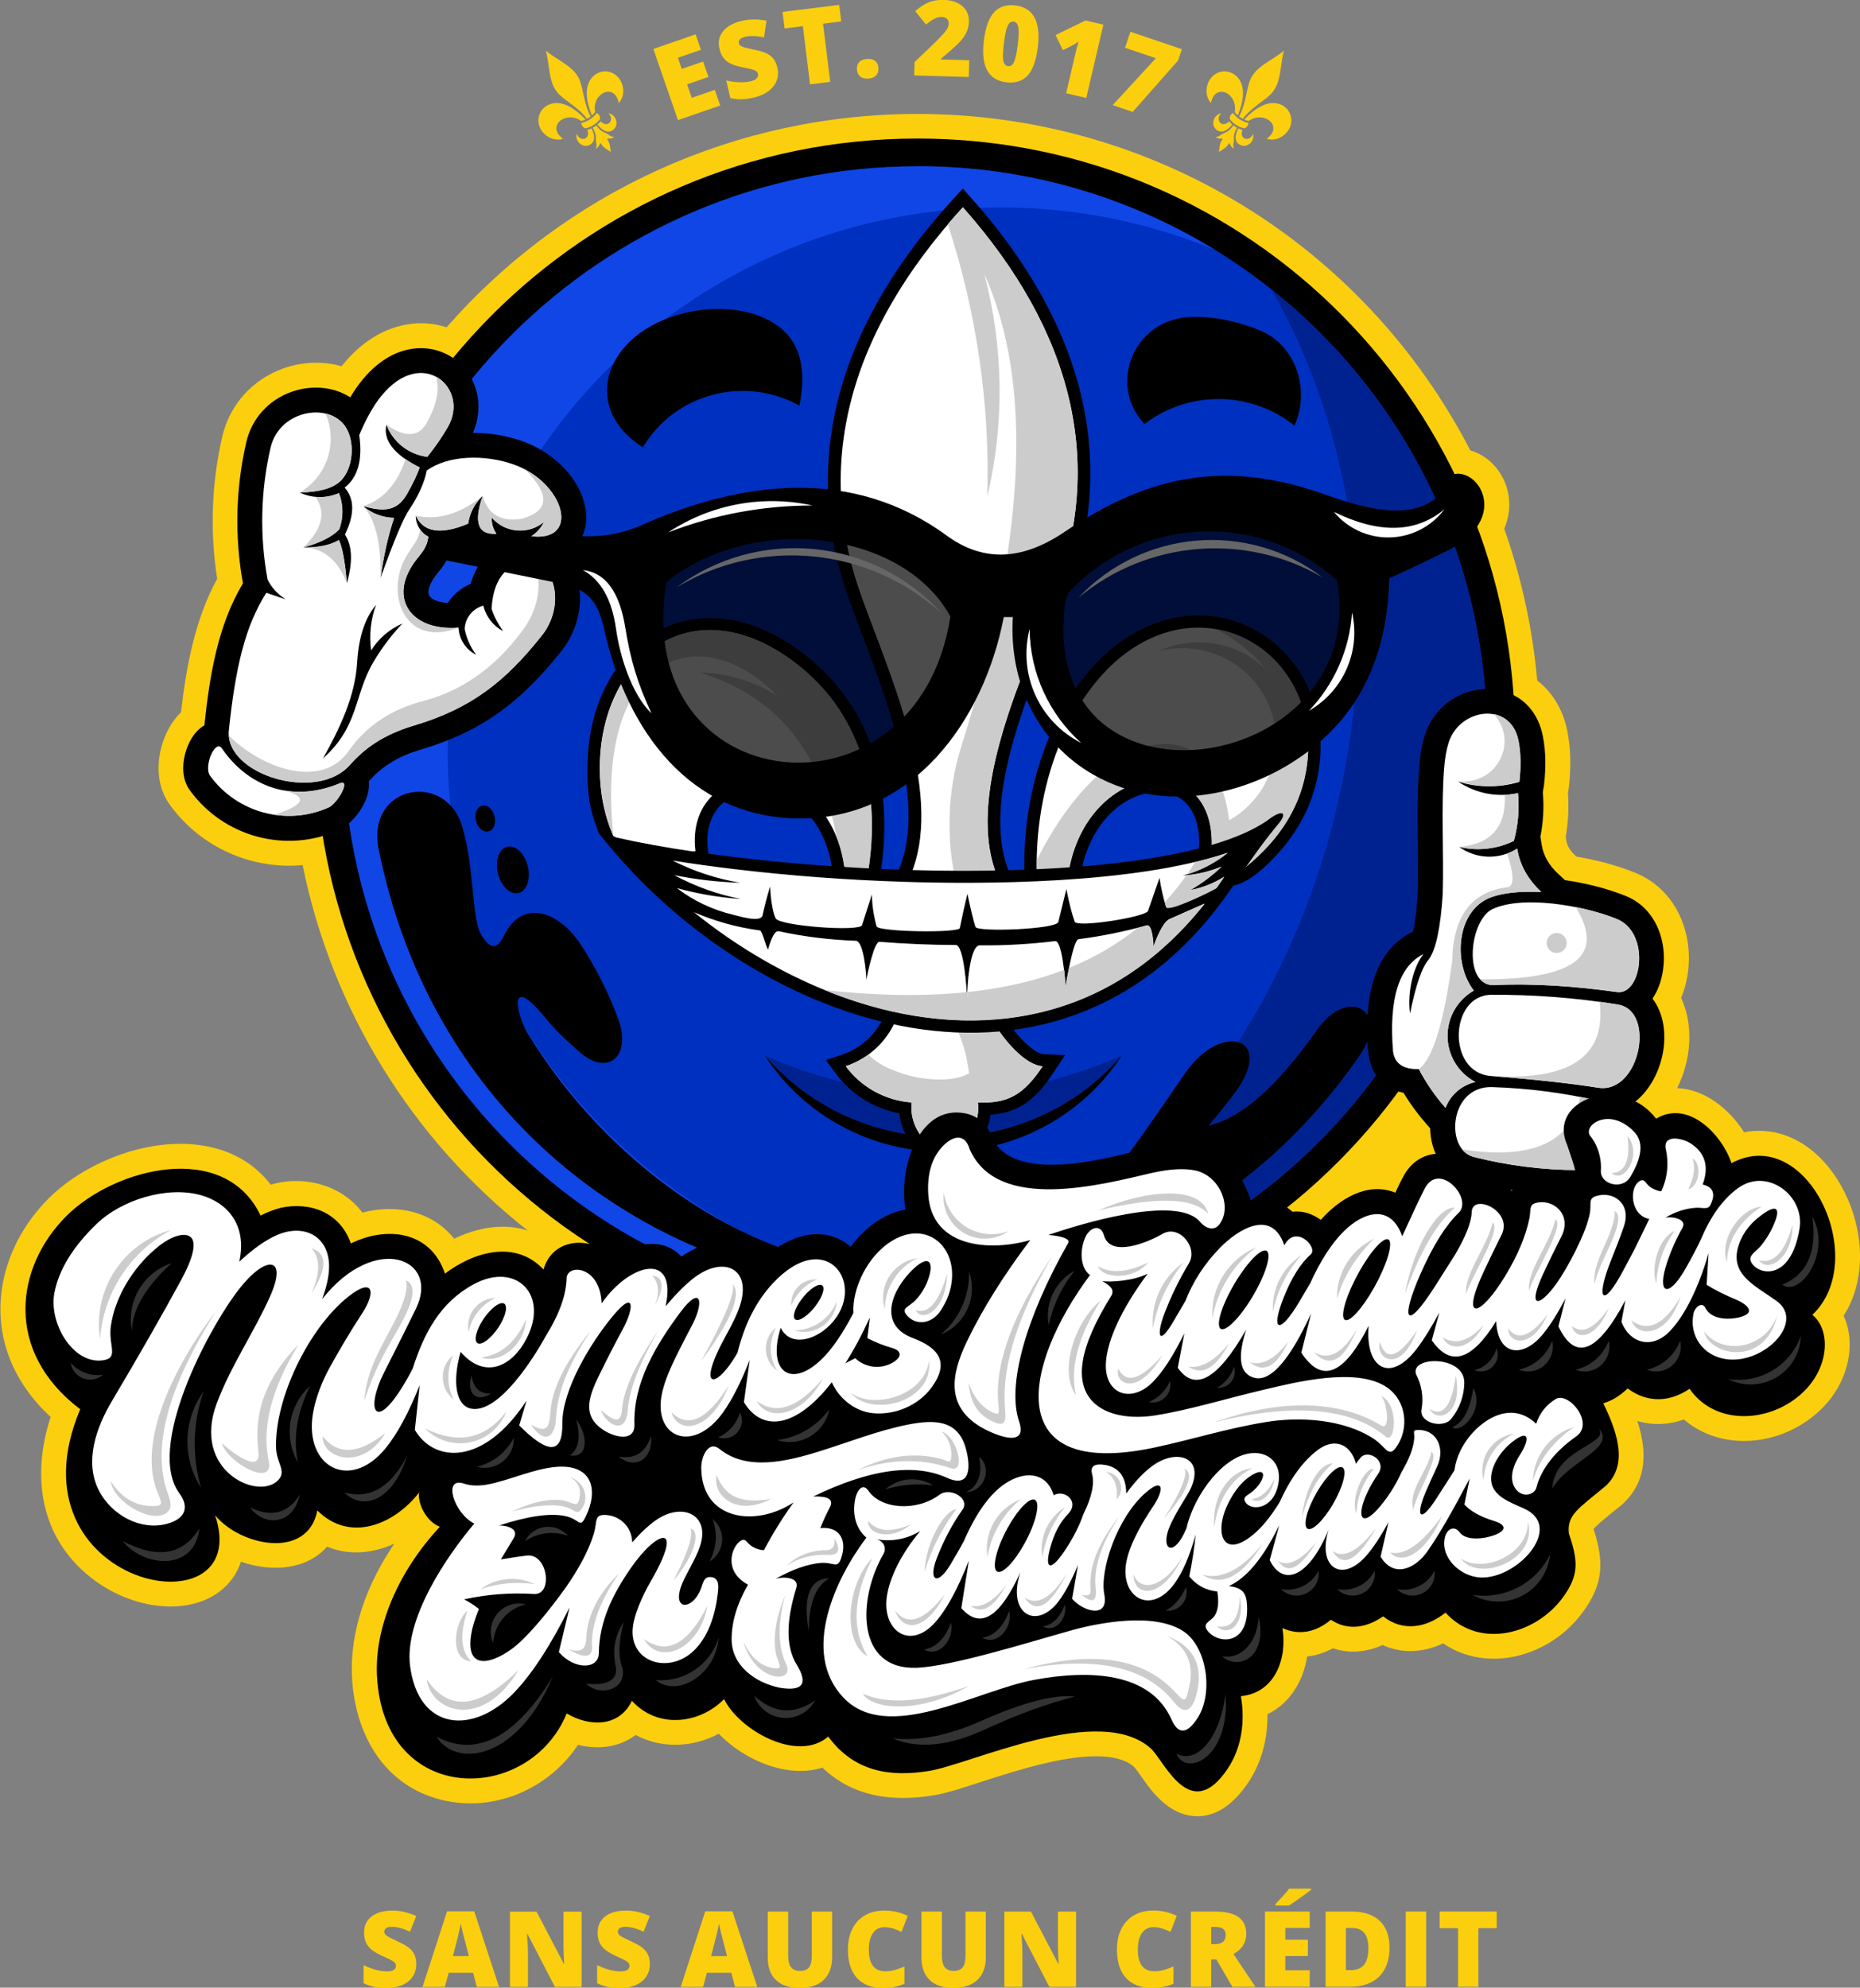<?xml version="1.0" encoding="UTF-8"?>
<!-- Created with Inkscape (http://www.inkscape.org/) -->
<svg width="584.4" height="624.5" version="1.1" viewBox="0 0 584.4 624.5" xmlns="http://www.w3.org/2000/svg" xmlns:xlink="http://www.w3.org/1999/xlink">
 <rect x="0" y="0" width="584.4" height="624.5" fill="#808080" stroke="none"/>
 <defs>
  <clipPath id="clipPath2">
   <path transform="translate(-597.9 -296.5)" d="m0 595.3h841.9v-595.3h-841.9z"/>
  </clipPath>
  <clipPath id="clipPath4">
   <path transform="translate(-550.1 -63.48)" d="m0 595.3h841.9v-595.3h-841.9z"/>
  </clipPath>
  <clipPath id="clipPath6">
   <path transform="translate(-417.9 -499)" d="m0 595.3h841.9v-595.3h-841.9z"/>
  </clipPath>
  <clipPath id="clipPath8">
   <path transform="translate(-417.9 -492.5)" d="m0 595.3h841.9v-595.3h-841.9z"/>
  </clipPath>
  <clipPath id="clipPath10">
   <path transform="translate(-417.9 -492.5)" d="m0 595.3h841.9v-595.3h-841.9z"/>
  </clipPath>
  <clipPath id="clipPath12">
   <path transform="translate(-382 -282.9)" d="m0 595.3h841.9v-595.3h-841.9z"/>
  </clipPath>
  <clipPath id="clipPath14">
   <path transform="translate(-501.4 -463.4)" d="m0 595.3h841.9v-595.3h-841.9z"/>
  </clipPath>
  <clipPath id="clipPath16">
   <path transform="translate(-413.9 -327.6)" d="m0 595.3h841.9v-595.3h-841.9z"/>
  </clipPath>
  <clipPath id="clipPath18">
   <path transform="translate(-416.8 -326.6)" d="m0 595.3h841.9v-595.3h-841.9z"/>
  </clipPath>
  <clipPath id="clipPath20">
   <path transform="translate(-425.1 -478.8)" d="m0 595.3h841.9v-595.3h-841.9z"/>
  </clipPath>
  <clipPath id="clipPath22">
   <path transform="translate(-366.4 -328.2)" d="m0 595.3h841.9v-595.3h-841.9z"/>
  </clipPath>
  <clipPath id="clipPath24">
   <path transform="translate(-365.6 -331)" d="m0 595.3h841.9v-595.3h-841.9z"/>
  </clipPath>
  <clipPath id="clipPath26">
   <path transform="translate(-346.2 -334.7)" d="m0 595.3h841.9v-595.3h-841.9z"/>
  </clipPath>
  <clipPath id="clipPath28">
   <path transform="translate(-484.4 -332.7)" d="m0 595.3h841.9v-595.3h-841.9z"/>
  </clipPath>
  <clipPath id="clipPath30">
   <path transform="translate(-467.1 -377.7)" d="m0 595.3h841.9v-595.3h-841.9z"/>
  </clipPath>
  <clipPath id="clipPath32">
   <path transform="translate(-446.1 -329)" d="m0 595.3h841.9v-595.3h-841.9z"/>
  </clipPath>
  <clipPath id="clipPath34">
   <path transform="translate(-435.1 -268.9)" d="m0 595.3h841.9v-595.3h-841.9z"/>
  </clipPath>
  <clipPath id="clipPath36">
   <path transform="translate(-436.1 -290.4)" d="m0 595.3h841.9v-595.3h-841.9z"/>
  </clipPath>
  <clipPath id="clipPath38">
   <path transform="translate(-436.1 -290.4)" d="m0 595.3h841.9v-595.3h-841.9z"/>
  </clipPath>
  <clipPath id="clipPath40">
   <path transform="translate(-335 -400.9)" d="m0 595.3h841.9v-595.3h-841.9z"/>
  </clipPath>
  <clipPath id="clipPath42">
   <path transform="translate(-264.5 -391.9)" d="m0 595.3h841.9v-595.3h-841.9z"/>
  </clipPath>
  <clipPath id="clipPath44">
   <path transform="translate(-272.4 -415.6)" d="m0 595.3h841.9v-595.3h-841.9z"/>
  </clipPath>
  <clipPath id="clipPath46">
   <path transform="translate(-273.2 -402.6)" d="m0 595.3h841.9v-595.3h-841.9z"/>
  </clipPath>
  <clipPath id="clipPath48">
   <path transform="translate(-283.5 -394.2)" d="m0 595.3h841.9v-595.3h-841.9z"/>
  </clipPath>
  <clipPath id="clipPath50">
   <path transform="translate(-292.8 -431.6)" d="m0 595.3h841.9v-595.3h-841.9z"/>
  </clipPath>
  <clipPath id="clipPath52">
   <path transform="translate(-287.4 -412.3)" d="m0 595.3h841.9v-595.3h-841.9z"/>
  </clipPath>
  <clipPath id="clipPath54">
   <path transform="translate(-291.4 -395.5)" d="m0 595.3h841.9v-595.3h-841.9z"/>
  </clipPath>
  <clipPath id="clipPath56">
   <path transform="translate(-299.7 -410.1)" d="m0 595.3h841.9v-595.3h-841.9z"/>
  </clipPath>
  <clipPath id="clipPath58">
   <path transform="translate(-300.8 -406.8)" d="m0 595.3h841.9v-595.3h-841.9z"/>
  </clipPath>
  <clipPath id="clipPath60">
   <path transform="translate(-255.7 -358.3)" d="m0 595.3h841.9v-595.3h-841.9z"/>
  </clipPath>
  <clipPath id="clipPath62">
   <path transform="translate(-267.3 -345.7)" d="m0 595.3h841.9v-595.3h-841.9z"/>
  </clipPath>
  <clipPath id="clipPath64">
   <path transform="translate(-570.6 -324.3)" d="m0 595.3h841.9v-595.3h-841.9z"/>
  </clipPath>
  <clipPath id="clipPath66">
   <path transform="translate(-583 -294.9)" d="m0 595.3h841.9v-595.3h-841.9z"/>
  </clipPath>
  <clipPath id="clipPath68">
   <path transform="translate(-553.7 -363.3)" d="m0 595.3h841.9v-595.3h-841.9z"/>
  </clipPath>
  <clipPath id="clipPath70">
   <path transform="translate(-556.4 -344.3)" d="m0 595.3h841.9v-595.3h-841.9z"/>
  </clipPath>
  <clipPath id="clipPath72">
   <path transform="translate(-557.1 -322.6)" d="m0 595.3h841.9v-595.3h-841.9z"/>
  </clipPath>
  <clipPath id="clipPath74">
   <path transform="translate(-568.6 -311.8)" d="m0 595.3h841.9v-595.3h-841.9z"/>
  </clipPath>
  <clipPath id="clipPath76">
   <path transform="translate(-553 -278.1)" d="m0 595.3h841.9v-595.3h-841.9z"/>
  </clipPath>
  <clipPath id="clipPath78">
   <path transform="translate(-546.3 -260.8)" d="m0 595.3h841.9v-595.3h-841.9z"/>
  </clipPath>
  <clipPath id="clipPath80">
   <path transform="translate(-501.4 -339)" d="m0 595.3h841.9v-595.3h-841.9z"/>
  </clipPath>
  <clipPath id="clipPath82">
   <path transform="translate(-365.3 -316.6)" d="m0 595.3h841.9v-595.3h-841.9z"/>
  </clipPath>
  <clipPath id="clipPath84">
   <path transform="translate(-469.7 -312.9)" d="m0 595.3h841.9v-595.3h-841.9z"/>
  </clipPath>
  <clipPath id="clipPath86">
   <path transform="translate(-382 -282.9)" d="m0 595.3h841.9v-595.3h-841.9z"/>
  </clipPath>
  <clipPath id="clipPath88">
   <path transform="translate(-506.7 -431.4)" d="m0 595.3h841.9v-595.3h-841.9z"/>
  </clipPath>
  <clipPath id="clipPath90">
   <path transform="translate(-353.2 -426.3)" d="m0 595.3h841.9v-595.3h-841.9z"/>
  </clipPath>
  <clipPath id="clipPath92">
   <path transform="translate(-310.6 -336.9)" d="m0 595.3h841.9v-595.3h-841.9z"/>
  </clipPath>
  <clipPath id="clipPath94">
   <path transform="translate(-315.3 -341.8)" d="m0 595.3h841.9v-595.3h-841.9z"/>
  </clipPath>
  <clipPath id="clipPath96">
   <path transform="translate(-321.3 -332.1)" d="m0 595.3h841.9v-595.3h-841.9z"/>
  </clipPath>
  <clipPath id="clipPath97">
   <path transform="translate(-482.6 -353.1)" d="m449.9 408.1h69.22v-54.99h-69.22z"/>
  </clipPath>
  <clipPath id="clipPath99">
   <path transform="matrix(1.333 0 0 -1.333 0 793.7)" d="m0 595.3h841.9v-595.3h-841.9z"/>
  </clipPath>
  <clipPath id="clipPath100">
   <path transform="translate(-391.7 -348.7)" d="m355.1 406.9h73.82v-58.18h-73.82z"/>
  </clipPath>
  <clipPath id="clipPath102">
   <path transform="matrix(1.333 0 0 -1.333 0 793.7)" d="m0 595.3h841.9v-595.3h-841.9z"/>
  </clipPath>
  <clipPath id="clipPath104">
   <path transform="translate(-358.8 -394.5)" d="m0 595.3h841.9v-595.3h-841.9z"/>
  </clipPath>
  <clipPath id="clipPath106">
   <path transform="translate(-355.2 -363.6)" d="m0 595.3h841.9v-595.3h-841.9z"/>
  </clipPath>
  <clipPath id="clipPath108">
   <path transform="translate(-393.2 -412.5)" d="m0 595.3h841.9v-595.3h-841.9z"/>
  </clipPath>
  <clipPath id="clipPath110">
   <path transform="translate(-444.4 -383.4)" d="m0 595.3h841.9v-595.3h-841.9z"/>
  </clipPath>
  <clipPath id="clipPath112">
   <path transform="translate(-520.4 -387.3)" d="m0 595.3h841.9v-595.3h-841.9z"/>
  </clipPath>
  <clipPath id="clipPath114">
   <path transform="translate(-516.1 -411)" d="m0 595.3h841.9v-595.3h-841.9z"/>
  </clipPath>
  <clipPath id="clipPath116">
   <path transform="translate(-361.2 -393.2)" d="m0 595.3h841.9v-595.3h-841.9z"/>
  </clipPath>
  <clipPath id="clipPath118">
   <path transform="translate(-455.8 -390.8)" d="m0 595.3h841.9v-595.3h-841.9z"/>
  </clipPath>
  <clipPath id="clipPath120">
   <path transform="translate(-464 -506.8)" d="m0 595.3h841.9v-595.3h-841.9z"/>
  </clipPath>
  <clipPath id="clipPath122">
   <path transform="translate(-493.8 -512.8)" d="m0 595.3h841.9v-595.3h-841.9z"/>
  </clipPath>
  <clipPath id="clipPath124">
   <path transform="translate(-340.9 -512.8)" d="m0 595.3h841.9v-595.3h-841.9z"/>
  </clipPath>
  <clipPath id="clipPath126">
   <path transform="translate(-585.3 -204.4)" d="m0 595.3h841.9v-595.3h-841.9z"/>
  </clipPath>
  <clipPath id="clipPath128">
   <path transform="translate(-320.1 -224.6)" d="m0 595.3h841.9v-595.3h-841.9z"/>
  </clipPath>
  <clipPath id="clipPath130">
   <path transform="translate(-252.6 -222.7)" d="m0 595.3h841.9v-595.3h-841.9z"/>
  </clipPath>
  <clipPath id="clipPath132">
   <path transform="translate(-218.4 -210.5)" d="m0 595.3h841.9v-595.3h-841.9z"/>
  </clipPath>
 </defs>
 <g transform="translate(-269 -84.87)">
  <g fill-rule="evenodd">
   <path transform="matrix(1.333 0 0 -1.333 797.2 398.4)" d="m0 0c3.026-6.517 2.367-14.7-0.943-21.27 6.346-0.22 12.2-4.739 15.78-10.41 2.648 0.519 5.384 0.471 8.109-0.23 9.397-2.417 15.74-11.63 18.1-20.58 1.993-7.567 1.466-15.92-2.746-22.43 1.618-3.525 1.794-7.7 0.83-11.53-1.669-6.638-6.422-11.93-12.43-15.04-8.507-4.408-18.96-3.988-26.06 2.134-3.585-1.294-7.361-1.436-10.96-0.356 2.225-6.831 2.528-14.04-3.493-19.61l-0.116-0.107-0.122-0.101c-0.974-0.809-5.78-4.525-6.58-5.68 2.453-7.657 2.453-12.85-2.677-19.75-7.636-10.28-22.29-14.36-32.8-7.166-4.58-2.198-9.616-2.522-14.26-0.404-3.774-1.689-7.831-2.081-11.71-0.766-1.928-1.045-3.972-1.71-6.07-1.942-0.917-5.838-4.066-11.04-9.358-13.6 0.076-5.658-1.327-11.33-4.506-16.07-3.173-4.737-7.852-8.938-14-7.783-3.891 0.732-6.837 3.429-9.228 6.417-1.262 1.576-2.436 3.543-3.715 5.042-4.911 4.35-16.56 1.927-22.14 0.555-4.731-1.163-9.374-2.648-14.01-4.141-3.545-1.142-7.61-2.581-11.27-3.167-9.973-1.594-19.02-0.141-26.02 6.557-8.135-2.592-18.31 1.634-24.45 7.995-6.145-3.287-13.5-3.57-19.58-0.289-3.796-2.895-8.769-3.536-13.58-2.325-6.833-10.33-19.67-16.02-32.07-13-13.73 3.353-20.51 15.52-21.2 28.93-0.571 11.12 3.651 22.24 10 31.51-5.074-2.353-10.7-2.881-15.89-0.733-4.733-5.438-13.01-6.099-20.29-3.54-0.651-1.999-1.733-3.881-3.347-5.547-4.029-4.165-10.04-5.432-15.63-4.912-5.917 0.551-11.74 3.036-16.39 6.707-12.16 9.603-13.97 24.14-9.493 37.86-8.391 7.73-13.14 18.17-11.52 29.96 1.131 8.199 5.234 15.76 11.07 21.57 4.686 4.671 10.92 8.241 17.15 10.4 12.6 4.358 27.06 3.427 35.18-7.178 7.735 2.285 16.67-6e-3 21.6-6.582 8.139 2.131 16.54 0.261 21.64-6.163 5.555 2.702 11.72 3.743 17.32 1.939-27.16 21.4-46.12 51.92-53.04 86.12-12-1.089-23.98 4.159-31.25 14.15-2.837 3.897-3.277 8.813-2.12 13.39 0.798 3.156 2.358 6.221 4.703 8.495 1.25 10.82 3.269 21.84 8.519 31.46-1.729 11.1-1.327 22.54 1.197 33.49 1.737 7.534 7.104 13.48 14.37 16.08 4.417 1.579 9.294 1.805 13.76 0.516 0.079 0.099 0.158 0.198 0.237 0.297 3.852 4.774 8.955 8.488 15.1 9.549 3.178 0.55 6.407 0.323 9.416-0.653 28.08 31.98 68.22 50.28 111 50.28 55.19 0 105.1-30.61 130.3-79.31 3.518-0.987 6.417-3.704 7.941-7.061 1.693-3.73 1.584-7.777 0.046-11.4 4.079-11.55 6.687-23.56 7.774-35.76 3.761-2.905 6.145-7.131 7.101-11.93 0.87-4.368 0.848-8.867 0.354-13.28l-0.026-0.235-0.185-1.103c0.238-3.451 0.066-6.914-0.524-10.32l0.141-0.879c0.234-1.442 1.068-2.535 2.115-3.512l0.266-0.249c4.702-0.792 9.461-2.043 13.85-3.809 3.23-1.3 6.014-3.426 8.136-6.185 2.285-2.97 3.684-6.513 4.244-10.21 0.647-4.264 0.161-9.01-1.556-13.1" clip-path="url(#clipPath2)" fill="#fccf0e"/>
   <path transform="matrix(1.333 0 0 -1.333 733.5 709.1)" d="m0 0h-4.792v13.82h-4.337v3.927h13.45v-3.927h-4.324zm-17.13 17.74h4.817v-17.74h-4.817zm-8.797-8.674c0 1.628-0.323 2.833-0.965 3.62-0.642 0.784-1.62 1.176-2.932 1.176h-1.397v-9.94h1.07c1.458 0 2.526 0.423 3.205 1.267 0.679 0.845 1.019 2.138 1.019 3.877m4.975 0.178c0-2.961-0.817-5.243-2.445-6.847-1.631-1.602-3.921-2.402-6.875-2.402h-5.741v17.74h6.143c2.846 0 5.045-0.729 6.594-2.183 1.549-1.458 2.324-3.562 2.324-6.313m-26.87 9.912v0.352c1.247 1.334 2.038 2.195 2.374 2.581 0.335 0.389 0.613 0.737 0.832 1.044h5.194v-0.253c-0.65-0.518-1.537-1.177-2.672-1.98-1.131-0.8-1.988-1.38-2.572-1.744zm8.06-19.16h-10.54v17.74h10.54v-3.852h-5.745v-2.784h5.318v-3.852h-5.318v-3.355h5.745zm-23.21 10.06h0.899c1.677 0 2.518 0.742 2.518 2.22 0 1.223-0.824 1.831-2.469 1.831h-0.948zm0-3.603v-6.462h-4.792v17.74h5.816c4.821 0 7.231-1.748 7.231-5.24 0-2.055-1.002-3.645-3.007-4.768l5.169-7.737h-5.434l-3.765 6.462zm-13.67 7.604c-1.139 0-2.029-0.467-2.668-1.4-0.641-0.936-0.961-2.224-0.961-3.868 0-3.413 1.301-5.119 3.898-5.119 0.783 0 1.545 0.107 2.282 0.327 0.733 0.219 1.475 0.48 2.221 0.791v-4.06c-1.484-0.658-3.156-0.985-5.025-0.985-2.679 0-4.73 0.778-6.159 2.332-1.429 1.553-2.141 3.798-2.141 6.734 0 1.835 0.343 3.451 1.036 4.842 0.691 1.393 1.685 2.461 2.986 3.211 1.3 0.749 2.824 1.122 4.581 1.122 1.917 0 3.748-0.414 5.496-1.247l-1.467-3.773c-0.653 0.311-1.312 0.568-1.966 0.779-0.655 0.211-1.359 0.314-2.113 0.314m-18.19-14.07h-6.288l-6.478 12.5h-0.108c0.154-1.968 0.228-3.467 0.228-4.502v-7.999h-4.246v17.74h6.263l6.453-12.33h0.075c-0.116 1.789-0.17 3.223-0.17 4.308v8.023h4.271zm-21.26 17.74v-10.68c0-2.323-0.654-4.124-1.972-5.397-1.312-1.275-3.21-1.913-5.686-1.913-2.419 0-4.279 0.617-5.575 1.855-1.301 1.239-1.947 3.02-1.947 5.343v10.8h4.817v-10.41c0-1.251 0.232-2.162 0.704-2.729 0.468-0.569 1.16-0.85 2.075-0.85 0.982 0 1.691 0.281 2.133 0.845 0.439 0.559 0.659 1.483 0.659 2.758v10.39zm-23.96-3.679c-1.139 0-2.029-0.467-2.667-1.4-0.642-0.936-0.961-2.224-0.961-3.868 0-3.413 1.301-5.119 3.898-5.119 0.782 0 1.545 0.107 2.281 0.327 0.734 0.219 1.475 0.48 2.221 0.791v-4.06c-1.483-0.658-3.156-0.985-5.024-0.985-2.68 0-4.731 0.778-6.159 2.332-1.43 1.553-2.142 3.798-2.142 6.734 0 1.835 0.344 3.451 1.036 4.842 0.692 1.393 1.686 2.461 2.986 3.211 1.301 0.749 2.825 1.122 4.581 1.122 1.917 0 3.749-0.414 5.497-1.247l-1.467-3.773c-0.654 0.311-1.313 0.568-1.967 0.779-0.655 0.211-1.359 0.314-2.113 0.314m-12.27 3.679v-10.68c0-2.323-0.654-4.124-1.972-5.397-1.313-1.275-3.21-1.913-5.686-1.913-2.42 0-4.279 0.617-5.575 1.855-1.301 1.239-1.947 3.02-1.947 5.343v10.8h4.817v-10.41c0-1.251 0.232-2.162 0.704-2.729 0.468-0.569 1.16-0.85 2.075-0.85 0.982 0 1.69 0.281 2.133 0.845 0.439 0.559 0.659 1.483 0.659 2.758v10.39zm-24.76-10.49-0.762 2.916c-0.179 0.646-0.394 1.483-0.651 2.51-0.252 1.032-0.422 1.764-0.501 2.212-0.074-0.415-0.219-1.093-0.43-2.042-0.216-0.945-0.692-2.813-1.43-5.596zm1.868-7.257-0.87 3.33h-5.766l-0.894-3.33h-5.269l5.786 17.82h6.396l5.861-17.82zm-20.08 5.385c0-1.102-0.278-2.079-0.837-2.933-0.559-0.853-1.363-1.515-2.415-1.992-1.052-0.472-2.287-0.708-3.699-0.708-1.18 0-2.174 0.083-2.974 0.248-0.799 0.166-1.632 0.456-2.497 0.87v4.275c0.911-0.468 1.863-0.833 2.849-1.098 0.986-0.261 1.893-0.394 2.718-0.394 0.712 0 1.233 0.124 1.565 0.369s0.497 0.563 0.497 0.949c0 0.244-0.066 0.456-0.203 0.637-0.132 0.183-0.348 0.366-0.642 0.551-0.294 0.187-1.081 0.568-2.36 1.144-1.156 0.526-2.022 1.035-2.602 1.528-0.576 0.493-1.006 1.061-1.284 1.698-0.278 0.638-0.418 1.396-0.418 2.27 0 1.632 0.592 2.908 1.781 3.823s2.825 1.371 4.904 1.371c1.835 0 3.707-0.423 5.617-1.271l-1.467-3.695c-1.661 0.758-3.09 1.139-4.295 1.139-0.621 0-1.077-0.111-1.359-0.331-0.285-0.22-0.426-0.493-0.426-0.816 0-0.348 0.182-0.663 0.542-0.937 0.361-0.272 1.334-0.774 2.929-1.503 1.528-0.687 2.588-1.429 3.185-2.216 0.592-0.791 0.891-1.781 0.891-2.978m-16.08-5.385h-6.288l-6.478 12.5h-0.108c0.154-1.968 0.228-3.467 0.228-4.502v-7.999h-4.245v17.74h6.263l6.453-12.33h0.074c-0.116 1.789-0.17 3.223-0.17 4.308v8.023h4.271zm-26.57 7.257-0.763 2.916c-0.178 0.646-0.393 1.483-0.65 2.51-0.252 1.032-0.422 1.764-0.501 2.212-0.075-0.415-0.219-1.093-0.431-2.042-0.215-0.945-0.692-2.813-1.429-5.596zm1.868-7.257-0.87 3.33h-5.766l-0.895-3.33h-5.268l5.786 17.82h6.396l5.86-17.82zm-14.27 5.385c0-1.102-0.278-2.079-0.837-2.933-0.559-0.853-1.362-1.515-2.415-1.992-1.051-0.472-2.286-0.708-3.698-0.708-1.181 0-2.175 0.083-2.974 0.248-0.8 0.166-1.632 0.456-2.498 0.87v4.275c0.911-0.468 1.864-0.833 2.85-1.098 0.985-0.261 1.893-0.394 2.717-0.394 0.712 0 1.234 0.124 1.565 0.369 0.332 0.245 0.498 0.563 0.498 0.949 0 0.244-0.067 0.456-0.203 0.637-0.133 0.183-0.348 0.366-0.642 0.551-0.294 0.187-1.081 0.568-2.361 1.144-1.156 0.526-2.021 1.035-2.601 1.528-0.576 0.493-1.007 1.061-1.285 1.698-0.277 0.638-0.418 1.396-0.418 2.27 0 1.632 0.592 2.908 1.781 3.823s2.825 1.371 4.905 1.371c1.834 0 3.707-0.423 5.616-1.271l-1.467-3.695c-1.66 0.758-3.089 1.139-4.294 1.139-0.622 0-1.078-0.111-1.359-0.331-0.286-0.22-0.427-0.493-0.427-0.816 0-0.348 0.183-0.663 0.543-0.937 0.36-0.272 1.333-0.774 2.928-1.503 1.528-0.687 2.589-1.429 3.185-2.216 0.592-0.791 0.891-1.781 0.891-2.978" clip-path="url(#clipPath4)" fill="#fccf0e"/>
   <path transform="matrix(1.333 0 0 -1.333 557.3 128.4)" d="m0 0c78.96 0 141.1-64.2 140.8-141.4-0.347-77.19-63.06-141.4-142-141.4-78.96 0-141.1 64.2-140.8 141.4 0.347 77.19 63.06 141.4 142 141.4" clip-path="url(#clipPath6)"/>
   <path transform="matrix(1.333 0 0 -1.333 557.3 137.1)" d="m0 0c74.45 0 134.5-60.39 134.2-134.9-0.335-74.5-60.96-134.9-135.4-134.9s-134.5 60.39-134.2 134.9c0.335 74.49 60.96 134.9 135.4 134.9" clip-path="url(#clipPath8)" fill="#0030bf"/>
   <path transform="matrix(1.333 0 0 -1.333 557.3 137.1)" d="m0 0c25.7 0 49.68-7.199 70.06-19.69-46.17 19.04-99.34 10.39-136.8-22.26-37.5-32.66-52.7-83.57-39.11-131 13.58-47.44 56.92-85.97 108.7-91.87-2.309-1.69-4.645-3.323-7.007-4.906-73.05 1.593-131.5 61.35-131.2 134.8 0.335 74.49 60.96 134.9 135.4 134.9" clip-path="url(#clipPath10)" fill="#1046e6"/>
   <path transform="matrix(1.333 0 0 -1.333 509.3 416.5)" d="m0 0c9.927-13.04 25.52-20.72 42.07-20.72 16.55 0 32.14 7.676 42.07 20.72-26.72-11.99-57.41-11.99-84.14 0" clip-path="url(#clipPath12)" fill="#002291"/>
   <path transform="matrix(1.333 0 0 -1.333 668.5 175.8)" d="m0 0c31.1-24.7 50.96-62.93 50.76-105.8-0.334-74.5-60.96-134.9-135.4-134.9-5.033 0-9.999 0.286-14.89 0.824 96.78 12.56 152.3 146.8 99.52 239.9" clip-path="url(#clipPath14)" fill="#002291"/>
   <path transform="matrix(1.333 0 0 -1.333 551.9 356.9)" d="m0 0c6.74 18.09-5.952 45.55-12.16 62.96-12.58 35.26 0.044 67.34 24.6 94.19l2.278 2.491 2.267-2.557c24.52-27.65 35.32-59.72 22.06-94.25-6.522-16.98-20.16-44.84-13.91-62.96l0.702-2.037-1.812-1.216c-4.045-2.716-18.84-2.76-22.91 0.029l-1.881 1.286z" clip-path="url(#clipPath16)"/>
   <path transform="matrix(1.333 0 0 -1.333 555.7 358.3)" d="m0 0c7.143 19.17-5.803 47.07-12.15 64.88-11 30.85-2.985 61.82 24.03 91.36 26.2-29.54 33.36-60.51 21.51-91.36-6.84-17.8-20.55-45.7-13.94-64.88-3.001-2.014-16.5-2.014-19.45 0" clip-path="url(#clipPath18)" fill="#fff"/>
   <path transform="matrix(1.333 0 0 -1.333 566.8 155.3)" d="m0 0c1.142 1.338 2.32 2.674 3.539 4.007 26.2-29.53 33.36-60.51 21.51-91.36-6.839-17.8-20.55-45.7-13.94-64.88-1.469-0.986-5.458-1.489-9.492-1.509-1.963 9.764-1.582 19.88 1.22 29.55 15.56 48.89 17.48 86.39 5.747 112.5 4.569-17.25 4.815-35.25 0.72-52.5 0.647 21.71-2.506 43.4-9.307 64.17" clip-path="url(#clipPath20)" fill="#ccc"/>
   <path transform="matrix(1.333 0 0 -1.333 488.5 356.1)" d="m0 0c-4.533-1.132-12.58-1.41-17.63 1.721-2.255 1.399-3.605 2.812-4.757 4.51-0.414 0.27-0.79 0.536-1.128 0.8-0.26 0.717-0.606 1.684-1.036 2.902-1.407 4.369-1.668 7.584-1.66 12.46 0.043 28.83 24.53 46.36 50.01 27.69 3.153-2.309 6.028-4.962 8.54-7.938 10.46-12.39 12.93-28.12 10.66-43.71l-0.164-1.128-0.902-0.715c-2.873-2.275-7.075-2.033-9.659 0.555l-0.676 0.677-0.136 0.94c-0.982 6.753-4.208 13.33-10.61 16.55-4.339 2.183-9.908 2.472-14.06-0.303-4.048-2.707-5.154-7.291-4.602-11.86l0.305-2.519z" clip-path="url(#clipPath22)"/>
   <path transform="matrix(1.333 0 0 -1.333 487.5 352.3)" d="m0 0c-6.696-1.671-13.8-0.34-19.4 3.637-2.11 4.959-3.16 10.28-3.151 15.95 0.039 25.82 21.35 42.94 45.32 25.38 14-10.26 21.24-26.91 18.04-48.92-1.711-1.355-4.186-1.213-5.726 0.328-4.06 27.94-37.8 26.14-35.08 3.632" clip-path="url(#clipPath24)" fill="#fff"/>
   <path transform="matrix(1.333 0 0 -1.333 461.7 347.5)" d="m0 0c-2.11 4.958-3.16 10.28-3.151 15.95 0.039 25.82 21.35 42.94 45.32 25.38 14-10.26 21.25-26.91 18.05-48.92-1.711-1.355-4.187-1.213-5.726 0.329-0.395 2.72-1.075 5.154-1.972 7.318-3.669 20.31-14.41 33.12-32.23 38.46 6.519-0.146 12.88-2.04 18.38-5.48-18.16 18.57-43.21 9.983-38.66-33.02" clip-path="url(#clipPath26)" fill="#ccc"/>
   <path transform="matrix(1.333 0 0 -1.333 645.8 350.1)" d="m0 0c0.057 4.419-1.187 9.35-5.587 11.41-3.989 1.864-8.783 0.576-12.29-1.712-5.438-3.545-8.611-9.559-9.865-15.73l-0.242-1.189-1.032-0.663c-3.397-2.186-6.99-2.397-10.62-0.599l-1.596 0.79-0.02 1.759c-0.119 10.62 1.802 21.48 5.94 31.31 3.496 8.299 8.864 16.45 16.22 21.92 8.905 6.617 20.11 8.819 30.45 4.083 5.824-2.668 10.5-7.222 13.48-12.8 3.343-6.259 4.349-13.35 3.423-20.32-1.215-9.168-5.655-16.75-12.18-22.99-3.389-3.238-8.712-7.398-13.61-3.842-2.7 1.963-2.838 5.593-2.474 8.59" clip-path="url(#clipPath28)"/>
   <path transform="matrix(1.333 0 0 -1.333 622.7 290.1)" d="m0 0c-12.5-9.29-21.24-29-20.99-50.89 2.708-1.342 5.157-1.196 7.694 0.437 5.089 25.04 34 27.93 33.56 5.269-0.814-6.336 1.778-8.132 7.775-5.386 8.53 6.851 13.41 14.92 14.64 24.2 3.353 25.29-21.73 41.93-42.67 26.37" clip-path="url(#clipPath30)" fill="#fff"/>
   <path transform="matrix(1.333 0 0 -1.333 594.8 355)" d="m0 0c-0.012-0.731-0.015-1.466-7e-3 -2.203 2.708-1.341 5.157-1.195 7.694 0.437 5.089 25.04 34 27.93 33.56 5.27-0.813-6.337 1.778-8.132 7.776-5.386 8.529 6.85 13.41 14.92 14.64 24.2 2.235 16.85-8.159 29.86-21.54 32.06 4.631-2.291 8.732-5.573 11.98-9.652-6.66 6.597-16.8 8.38-25.37 4.46 10.69 2.713 21.78-2.765 25.96-12.83s0.169-21.62-9.391-27.06c-3.173 26.3-28.5 24.22-45.3-9.3" clip-path="url(#clipPath32)" fill="#ccc"/>
   <path transform="matrix(1.333 0 0 -1.333 580.2 435.1)" d="m0 0c-0.621-5.49-4.655-9.661-10.25-11.48l-0.961-0.313-0.953 0.337c-5.227 1.848-8.796 6.504-9.319 11.79-5.989 1.124-11.36 4.456-14.98 9.371l-2.33 3.167 3.76 1.263c4.481 1.506 8.102 4.814 9.959 9.101l0.688 1.586 1.744 0.158c8.03 0.724 16.17 0.622 24.13-0.701l1.412-0.233 0.682-1.24c0.961-1.747 2.367-3.552 3.739-5.002 1.031-1.091 3.53-3.443 5.138-3.517l5.115-0.236-2.792-4.227c-4.085-6.182-8.044-9.365-14.79-9.819" clip-path="url(#clipPath34)"/>
   <path transform="matrix(1.333 0 0 -1.333 581.5 406.5)" d="m0 0c-7.234 1.2-15.02 1.424-23.37 0.672-2.184-5.042-6.441-8.933-11.71-10.7 3.648-4.959 9.331-8.082 15.53-8.538-0.553-5.078 2.496-9.869 7.378-11.6 5.417 1.764 8.903 6.018 8.233 11.6 6.938-0.289 10.73 1.679 15.26 8.538-4.133 0.19-9.351 6.447-11.32 10.03" clip-path="url(#clipPath36)" fill="#fff"/>
   <path transform="matrix(1.333 0 0 -1.333 581.5 406.5)" d="m0 0c-3.219 0.534-6.549 0.874-9.988 1.021l0.718-1.463c1.374-2.806 2.345-5.793 2.878-8.865l0.411-2.361c-3.341-2.049-9.271-1.593-12.55-0.932-3.551 0.716-8.697 2.514-11.18 5.351-1.617-1.184-3.425-2.128-5.372-2.781 3.648-4.959 9.331-8.082 15.53-8.538-0.553-5.078 2.496-9.869 7.378-11.6 5.417 1.764 8.903 6.018 8.233 11.6 6.938-0.289 10.73 1.679 15.26 8.538-4.133 0.19-9.351 6.447-11.32 10.03" clip-path="url(#clipPath38)" fill="#ccc"/>
   <path transform="matrix(1.333 0 0 -1.333 446.6 259.2)" d="m0 0c2.05-2.428 3.172-5.615 3.419-8.824 0.386-5.013-1.273-10.01-4.395-13.93-9.395-11.79-18.48-18.8-33.07-23.14-4.901-1.458-8.864-3.628-12.27-7.483 0.286-2.375-0.703-4.859-2.011-6.836-1.208-1.825-3.097-3.831-5.126-4.727-12.42-5.487-27.02-1.563-35.01 9.414-1.791 2.461-1.897 5.636-1.174 8.494 0.675 2.669 2.172 5.453 4.576 6.848 1.21 11.37 3.091 23.52 9.092 33.45-1.992 10.99-1.729 22.38 0.78 33.27 1.288 5.586 5.244 9.947 10.63 11.87 4.532 1.621 9.798 1.354 13.88-1.278 0.816 1.372 1.713 2.694 2.712 3.933 2.936 3.639 6.826 6.638 11.53 7.45 4.098 0.709 8.22-0.399 11.34-3.168 4.801-4.261 5.813-10.92 3.32-16.59 3.961 0.016 7.998-0.674 11.58-1.935 4.91-1.726 9.411-5.012 12.3-9.372 2.706-4.089 4.077-9.557 1.394-14.02-0.913-1.518-2.114-2.641-3.491-3.435m-27.37-0.011c-0.348-0.838-0.782-1.637-1.307-2.411-0.665-0.981-1.454-1.847-2.133-2.807-0.684-0.965-1.886-3.057-1.291-4.283 0.605-1.247 2.702-1.691 4.407-1.81 1.295 2.003 3.169 3.573 5.379 4.496 0.665 2.287 1.701 4.382 3.191 6.128-1.392 0.282-2.705 0.84-3.853 1.74-1.427-0.48-2.903-0.857-4.393-1.053" clip-path="url(#clipPath40)"/>
   <path transform="matrix(1.333 0 0 -1.333 352.7 271.1)" d="m0 0c-4.977-7.763-7.288-17.51-8.848-32.42-1.086-10.38 20.63-17.13 28.52-8.17 3.342 3.795 7.758 7.104 15.05 9.275 13.64 4.055 21.6 10.44 30.15 21.17 6.738 8.458 1.911 20.94-6.768 16.42-3.032-1.575-4.71-4.919-5.034-10.03 0.51-1.665 1.416-3.434 2.718-5.307-2.339 1.252-4.034 3.441-4.66 6.019-2.508-0.679-4.289-2.905-4.4-5.501 0.439-2.206 1.368-4.285 2.717-6.084-2.447 1.218-4.036 3.675-4.142 6.408-11.1-0.886-16.54 6.751-10.46 15.33 1.549 2.188 2.91 3.104 3.344 6.089-1.854 0.965-3.006 2.893-2.977 4.983 1.831-3.958 5.951-4.584 12.36-1.877 0.356 2.509 1.568 4.818 3.431 6.537-2.196-6.255-1.117-9.232 3.236-8.932-0.805 1.103-1.195 2.456-1.1 3.818 3.125-3.651 8.604-4.112 12.3-1.036-0.661-1.376-1.692-2.541-2.978-3.365 11.77-1.381 7.739 12.72-4.163 16.9-6.948 2.443-15.51 2.199-20.5-1.436-0.565-2.846-1.924-5.888-4.078-9.125-1.334-1.866-3.599-7.238-6.795-16.12 0.688 5.098 1.745 9.801 3.171 14.11-2.657 0.047-5.216 1.007-7.249 2.719 4.558-1.207 7.862-1.401 10.29 2.893 1.355 2.391 2.347 4.469 2.977 6.232-6.048 3.083-8.658 6.449-7.831 10.1 1.564-4.114 5.275-7.028 9.643-7.572 1.859 2.317 3.477 4.667 4.855 7.048 5.251 9.087-6.068 19.24-15.74 7.244-1.833-2.271-3.553-5.331-5.16-9.179 0.828-5.83-0.315-9.951-3.43-12.36 2.345-2.667 2.366-6.356 0.065-11.07 1.731-2.636 1.883-6.454 0.453-11.46-0.437 5.063-1.063 8.449-1.877 10.16-2.025-1.191-4.83-1.774-8.414-1.747 3.998 1.104 6.824 2.528 8.479 4.272 1.022 2.76 0.999 5.799-0.065 8.543-2.938-1.29-6.29-1.244-9.19 0.129 4.649 0.117 7.584 0.992 9.353 2.528 3.007 2.613 3.73 8.582 1.762 12.34-3.475 6.643-15.92 4.909-18.04-4.323-2.344-10.17-2.587-20.72-0.708-31 0.853-1.839 2.277-3.414 4.271-4.725-1.9 0.644-3.41 1.161-4.53 1.553m24.67-13.58c-0.492 3.623-0.092 7.311 1.165 10.74-2.625-3.136-4.112-7.678-4.459-13.63-0.466-8-4.189-15.66-8.032-22.55 8.536 7.611 7.241 14.85 11.85 22.67 1.941 3.288 4.225 6.326 6.852 9.112-3.037-1.33-5.607-3.539-7.378-6.343m-10.06-37.04c-9.896-4.372-21.53-1.243-27.89 7.5-1.579 2.171 1.212 8.761 2.802 6.429 5.847-8.56 16.04-13.09 27.73-8.241 2.793 1.159-0.474-4.732-2.639-5.688" clip-path="url(#clipPath42)" fill="#fff"/>
  </g>
  <g fill="#ccc" fill-rule="evenodd">
   <path transform="matrix(1.333 0 0 -1.333 363.2 239.6)" d="m0 0c6.509 3.816 9.013 11.86 6.047 18.62 2.153-0.503 4.019-1.743 5.068-3.749 1.969-3.759 1.246-9.728-1.762-12.34-1.769-1.536-4.704-2.411-9.353-2.528" clip-path="url(#clipPath44)"/>
   <path transform="matrix(1.333 0 0 -1.333 364.3 256.9)" d="m0 0c4.471 4.325 5.42 8.304 2.846 11.94h1e-3c1.88-0.19 3.798 0.101 5.567 0.878 1.064-2.744 1.087-5.783 0.065-8.543-1.656-1.744-4.481-3.168-8.479-4.272" clip-path="url(#clipPath46)"/>
   <path transform="matrix(1.333 0 0 -1.333 378 268.1)" d="m0 0c-2.117 5.479-5.547 8.283-10.29 8.414 3.584-0.027 6.388 0.556 8.414 1.747 0.814-1.712 1.44-5.099 1.877-10.16" clip-path="url(#clipPath48)"/>
   <path transform="matrix(1.333 0 0 -1.333 390.4 218.3)" d="m0 0c4.581-3.188 7.809-2.941 9.685 0.741 2.214 4.113 2.894 7.632 2.04 10.56 3.726-2.008 5.524-7.059 2.773-11.82-1.378-2.382-2.996-4.732-4.855-7.048-4.368 0.544-8.079 3.457-9.643 7.572" clip-path="url(#clipPath50)"/>
   <path transform="matrix(1.333 0 0 -1.333 383.2 243.9)" d="m0 0c4.71 1.596 8.013 5.299 9.906 11.11 0.969-0.674 2.089-1.336 3.362-1.985-0.63-1.763-1.622-3.84-2.977-6.232-2.429-4.293-5.733-4.1-10.29-2.893" clip-path="url(#clipPath52)"/>
   <path transform="matrix(1.333 0 0 -1.333 388.6 266.4)" d="m0 0c0.104 8.213-1.255 13.82-4.078 16.83 2.033-1.712 4.593-2.672 7.249-2.719-1.425-4.308-2.483-9.011-3.171-14.11" clip-path="url(#clipPath54)"/>
   <path transform="matrix(1.333 0 0 -1.333 399.6 246.9)" d="m0 0c5.23-1.149 10.49 0.404 15.79 4.66-2.196-6.255-1.117-9.232 3.236-8.932-0.805 1.103-1.195 2.456-1.1 3.818 3.126-3.65 8.605-4.112 12.3-1.036-0.661-1.376-1.691-2.541-2.977-3.365 10.82-1.269 8.289 10.53-1.423 15.7 5.922-5.859 5.665-9.712-0.77-11.56-4.905-0.811-7.992 0.981-9.263 5.375-1.863-1.719-3.075-4.028-3.431-6.537-6.409-2.706-10.53-2.081-12.36 1.877" clip-path="url(#clipPath56)"/>
   <path transform="matrix(1.333 0 0 -1.333 401 251.3)" d="m0 0c0.495-0.682 1.148-1.255 1.924-1.659-0.434-2.985-1.795-3.901-3.344-6.089-6.08-8.582-0.636-16.22 10.46-15.33-12.45-4.917-17.43 7.656-12.41 16.62 1.121 2.003 3.126 4.123 3.365 6.458" clip-path="url(#clipPath58)"/>
   <path transform="matrix(1.333 0 0 -1.333 340.9 315.9)" d="m0 0c6.706-7.028 21.48-13.33 28.25-3.677 4.165 5.946 10.13 9.897 17.9 11.85 9.166 2.499 16.92 8.102 23.27 16.81 3.254 4.464 4.751 10.55 2.488 15.68 5.272-1.386 7.139-10.54 1.833-17.2-8.548-10.73-16.51-17.11-30.15-21.17-7.288-2.171-11.7-5.48-15.05-9.275-7.583-8.613-27.94-2.711-28.54 6.978" clip-path="url(#clipPath60)"/>
   <path transform="matrix(1.333 0 0 -1.333 356.4 332.8)" d="m0 0h-6e-3l0.046-0.01zm11.86-4.323c-4.098-1.811-8.493-2.334-12.69-1.705 7.357 2.391 7.92 4.336 1.691 5.832 4.147-0.852 8.761-0.462 13.64 1.561 2.794 1.159-0.474-4.732-2.639-5.688" clip-path="url(#clipPath62)"/>
  </g>
  <path transform="matrix(1.333 0 0 -1.333 760.7 361.4)" d="m0 0c4.802-0.69 9.885-1.938 14.34-3.733 2.259-0.91 4.19-2.389 5.674-4.318 1.676-2.18 2.682-4.8 3.093-7.509 0.602-3.97-0.081-8.88-2.474-12.36 5.363-7.027 2.558-19.62-4.637-24.72 1.208-3.659 0.569-8.018-0.775-11.47-1.954-5.01-6.201-10.14-12.03-10.14-8.826 5e-3 -17.64 1.116-26.19 3.287-5.764 1.464-8.67 6.885-8.77 12.47l-0.812 0.922c-2.044 2.315-3.879 4.812-5.48 7.454-6.039 1.212-8.19 5.513-8.5 11.67-0.485 9.626 0.907 21.48 10.61 26.26l0.148 0.073c0.645 2.891 0.928 6.203 1.118 9.051 0.113 4.034 0.052 8.072 8e-3 12.11l-0.036 3.342c-0.042 3.919-0.017 7.84 0.194 11.75l4e-3 0.068 0.327 4.229 5e-3 0.055c0.219 1.898 0.57 3.792 1.142 5.617 4.37 13.93 24.76 15.29 27.83-0.166 0.75-3.766 0.713-7.679 0.278-11.48l-8e-3 -0.077-0.277-1.653c0.305-3.519 0.117-7.048-0.574-10.51l0.304-1.884c0.447-2.768 1.877-4.978 3.904-6.869z" clip-path="url(#clipPath64)" fill-rule="evenodd"/>
  <path transform="matrix(1.333 0 0 -1.333 777.3 400.5)" d="m0 0c9.069-1.47 5.155-21.14-4.631-19.6-6.569 1.034-15.02 1.958-25.34 2.775-10.36 0.818-9.718 19.06 0.132 19.13 9.993 0.069 19.98-0.697 29.84-2.301m-9.228-39.02c-8.347 9e-3 -16.66 1.055-24.75 3.108-6.835 1.735-5.78 16.77 4.333 16.46 8.44-0.254 16.84-1.338 25.06-3.237 6.278-1.444 1.469-16.34-4.645-16.34m9.031 41.97c-9.65 1.363-19.63 2.103-29.37 1.623-7.005 0.4-5.288 15.44 0.034 17.94 7.056 3.299 21.17 0.923 29.26-2.331 8.09-3.255 5.955-18.06 0.076-17.23m-48.77-5.075c-0.722 5.248 0.895 11.3 3.183 14.04-5.82-2.87-8.214-10.55-7.185-23.04 0.431-2.826 2.459-4.187 6.085-4.078 1.718-3.283 3.826-6.347 6.278-9.125 1.185 3.08 3.834 5.363 7.055 6.084-3.975 2.085-6.497 6.172-6.578 10.66s2.292 8.664 6.19 10.89c-5.069 6.569-4.1 19.1 4.188 22.04 2.894 1.028 6.806 1.427 11.73 1.195-3.173 2.962-5.072 6.37-5.694 10.23-4.202-2.678-9.613-2.525-13.66 0.389 4.329-1.02 8.878-0.518 12.88 1.423 1.008 3.663 1.337 7.48 0.969 11.26-4.876-1.066-9.976-0.084-14.11 2.718 4.696-1.462 9.724-1.484 14.43-0.065 0.418 3.664 0.349 6.887-0.204 9.667-1.879 9.439-13.91 7.743-16.47-0.443-0.51-1.625-0.857-3.58-1.04-5.866-0.746-9.293-0.064-20.22-0.341-29.83-0.524-7.98-1.625-13.11-3.301-15.4-1.577-1.751-3.048-6.001-4.415-12.75" clip-path="url(#clipPath66)" fill="#fff" fill-rule="evenodd"/>
  <g fill="#ccc" fill-rule="evenodd">
   <path transform="matrix(1.333 0 0 -1.333 738.3 309.2)" d="m0 0c5.865-6.277 1.111-16.73-8.365-15.88 4.696-1.461 9.723-1.484 14.43-0.065 0.418 3.665 0.35 6.887-0.203 9.667-0.752 3.773-3.124 5.765-5.865 6.277" clip-path="url(#clipPath68)"/>
   <path transform="matrix(1.333 0 0 -1.333 741.8 334.6)" d="m0 0c0.341-7.546-3.244-11.64-10.76-12.28 4.329-1.02 8.878-0.517 12.88 1.424 1.008 3.663 1.337 7.48 0.97 11.26-1.025-0.224-2.061-0.357-3.094-0.402" clip-path="url(#clipPath70)"/>
   <path transform="matrix(1.333 0 0 -1.333 742.8 363.6)" d="m0 0c1.469 0.322 1.409 2.959-0.179 7.913 0.81 0.297 1.596 0.684 2.344 1.16 0.622-3.857 2.521-7.265 5.694-10.23-4.927 0.232-8.839-0.167-11.73-1.195-8.288-2.944-9.257-15.47-4.189-22.04-3.897-2.227-6.27-6.403-6.189-10.89 0.081-4.489 2.603-8.575 6.578-10.66-3.222-0.721-5.87-3.004-7.055-6.084-2.452 2.778-4.56 5.841-6.278 9.125 3.292 2.474 5.915 11.01 7.869 25.62 0.218 10.52 4.598 16.28 13.14 17.28" clip-path="url(#clipPath72)"/>
   <path transform="matrix(1.333 0 0 -1.333 758.1 378)" d="m0 0c-1.305 0-2.362-1.057-2.362-2.362s1.057-2.362 2.362-2.362 2.362 1.057 2.362 2.362-1.057 2.362-2.362 2.362m14.22-13.9c-9.65 1.362-19.63 2.102-29.37 1.623-1.188 0.068-2.125 0.558-2.836 1.336 21.74-0.071 29.7 5.166 22.47 17.06 3.569-0.713 6.954-1.704 9.661-2.794 8.09-3.255 5.955-18.06 0.076-17.23" clip-path="url(#clipPath74)"/>
   <path transform="matrix(1.333 0 0 -1.333 737.4 422.9)" d="m0 0c18.69-1.229 27.24 4.596 25.65 17.47 1.444-0.199 2.887-0.414 4.327-0.649 9.069-1.47 5.155-21.14-4.631-19.6-6.57 1.033-15.02 1.958-25.34 2.774" clip-path="url(#clipPath76)"/>
   <path transform="matrix(1.333 0 0 -1.333 728.4 446)" d="m0 0c16.41-2.528 25.68 1.599 27.82 12.38 1.427-0.279 2.85-0.582 4.268-0.909 6.278-1.445 1.469-16.34-4.645-16.34-8.347 9e-3 -16.66 1.054-24.75 3.107-1.103 0.28-1.999 0.907-2.686 1.759" clip-path="url(#clipPath78)"/>
  </g>
  <g fill-rule="evenodd">
   <path transform="matrix(1.333 0 0 -1.333 668.5 341.7)" d="m0 0c-23.59-18.2-118-14.1-158.5-3.755 36.02-46.15 110-72.13 150-11.54l-8e-3 -0.04c3.89 5.801 7.283 10.43 10.18 13.88 1.861 2.223 1.31 3.422-1.663 1.456" clip-path="url(#clipPath80)"/>
   <path transform="matrix(1.333 0 0 -1.333 487.1 371.5)" d="m0 0c4.941-2.124 10.16-3.565 15.5-4.285 0.572-0.077 1.226-3.307 1.915-4.515 0.259 0.941 1.268 4.602 2.521 4.333 5.975-1.285 12.06-2.037 18.17-2.247 1.818-0.061 2.496-7.676 2.47-9.191 0.254 1.324 1.858 9.044 3.108 8.946 5.983-0.477 11.98-0.729 17.98-0.756 1.955-9e-3 2.584-10.77 2.682-12.36-0.032 2.049 0.534 12.31 2.978 12.28 5.762-0.061 12.06 0.291 17.75 1.003 1.681 0.21 2.375-9.219 2.441-10.66 0.325 1.554 1.853 10.96 3.09 11.11 5.326 0.683 10.91 1.813 16.06 3.261 1.319 0.37 1.586-4.185 1.568-5.071 0.526 1.593 2.201 5.843 3.763 6.534l8.294 3.671c-11.3-14.26-26.46-24.54-46.27-26.97-26.59-3.269-53.87 8.611-74.03 24.91m125.8 14.06c-22.18-7.519-58.53-7.45-76.34-6.873-13.36 0.433-26.76 1.408-40.03 3-4.791 0.575-9.648 1.228-14.49 2.011 5.012-2.547 10.39-4.312 15.95-5.232-5.224 0.168-10.42 0.759-15.55 1.787 4.903-2.654 10.19-4.549 15.68-5.608-5.102 0.351-10.15 1.207-15.07 2.553 3.938-3.015 8.479-5.154 13.31-6.289 1.327-0.312 6.485-1.926 6.874-0.127 0.538 2.465 1.081 4.559 1.786 6.795 0.092-2.439 0.48-5.746 1.283-7.486 0.835-1.812 19.87-3.219 20.38-1.617 1.514 4.762 2.341 7.255 2.341 7.255-0.03-2.453 0.457-5.289 1.095-7.548 0.365-1.293 19.36-1.621 19.61-0.38 0.477 2.344 1.077 5.144 1.798 8.055 0.73-3.525 1.357-6.122 1.879-7.793 0.402-1.286 19.12-0.569 19.54 1.151 1.265 5.171 1.897 7.757 1.897 7.757 0.656-3.318 1.31-5.879 1.963-7.681 0.531-1.47 16.78 1.108 17.28 2.541 1.807 5.189 2.711 7.784 2.711 7.784 0.329-2.314 0.847-4.597 1.549-6.83 0.415-1.317 10.6 3.643 11.87 4.46 0.628 0.879 1.244 1.771 1.846 2.675-2.423-1.558-5.156-2.644-8.048-3.171 2.695 1.541 5.186 3.403 7.415 5.543-2.892-1.201-5.971-1.912-9.106-2.103 3.876 1.047 7.476 2.879 10.57 5.371" clip-path="url(#clipPath82)" fill="#fff"/>
   <path transform="matrix(1.333 0 0 -1.333 626.3 376.5)" d="m0 0c-4.704-3.799-10.03-6.912-16.01-9.336-0.407-1.994-0.719-3.812-0.847-4.423-0.025 0.53-0.133 2.137-0.345 3.949-6.772-2.606-14.36-4.354-22.8-5.243-0.024-0.577-0.032-1.041-0.027-1.335-0.015 0.247-0.043 0.712-0.086 1.322-9.981-1.04-21.16-0.881-33.6 0.479 13.79-5.626 28.68-8.44 43.36-6.636 19.81 2.436 34.97 12.71 46.27 26.97l-8.294-3.671c-1.562-0.692-3.237-4.941-3.764-6.535 0.019 0.887-0.249 5.442-1.567 5.071-0.754-0.212-1.517-0.417-2.288-0.615m6.479 6.092c1.817 1.981 3.514 4.097 5.094 6.347 2.865 0.254 5.674 0.944 8.325 2.044-2.228-2.14-4.719-4.002-7.415-5.543 2.893 0.528 5.625 1.614 8.049 3.172-0.602-0.904-1.219-1.796-1.846-2.676-1.275-0.816-11.46-5.776-11.87-4.459-0.116 0.37-0.227 0.742-0.334 1.115m14.88 11.66c-2.422-0.82-5.014-1.551-7.732-2.201-0.617-0.991-1.254-1.959-1.912-2.903 3.524 1.078 6.799 2.812 9.644 5.104" clip-path="url(#clipPath84)" fill="#ccc"/>
  </g>
  <g fill-rule="evenodd">
   <path transform="matrix(1.333 0 0 -1.333 509.3 416.5)" d="m0 0c9.168-14.14 25.03-22.7 42.07-22.7 17.04 0 32.9 8.557 42.07 22.7-10.46-12.19-25.86-19.22-42.07-19.22s-31.6 7.033-42.07 19.22" clip-path="url(#clipPath86)"/>
   <path transform="matrix(1.333 0 0 -1.333 675.7 218.6)" d="m0 0c-10.25 8.216-24.91 8.375-35.34 0.382-8.217 8.74-3.247 22.94 8.566 24.97 5.604 0.961 13.26-0.604 18.86-3.01 8.525-3.661 11.61-14.22 7.906-22.34" clip-path="url(#clipPath88)"/>
   <path transform="matrix(1.333 0 0 -1.333 471 225.4)" d="m0 0c7.505 12.65 23.94 17.02 36.89 9.813 1.249 6.316 0.751 11.3-1.494 14.94-7.547 12.26-34.59 9.725-42.12-4.621-3.522-6.71-1.872-14.71 6.727-20.14" clip-path="url(#clipPath90)"/>
   <path transform="matrix(1.333 0 0 -1.333 414.2 344.5)" d="m0 0c2.958-9.912 2.209-21.39 4.363-25.29 2.036-3.684 3.843-3.896 5.423-0.633 4.623 9.55 13.4 5.301 18.05-1.761 3.645-5.536 6.642-11.46 8.933-17.66 3.236-8.761-2.311-13.58-8.778-8.1-3.426 2.901-6.252 5.708-8.479 8.419-8.926 10.87-6.675 0.542-4.083-3.725 17.93-29.52 49.95-53.65 83.45-55.73 41-2.542 52.12 18.4 71.64 46.43 8.55 12.28 21.61 8.364 11.32-5.162-1.753-2.304-3.721-4.743-5.903-7.317 7.711 1.721 16.23 9.236 25.56 22.54 7.387 10.54 17.24 4.443 10.14-5.876-63.66-92.55-208.2-65.68-231.3 48.41-3.067 15.14 15.73 18.65 19.67 5.451" clip-path="url(#clipPath92)"/>
   <path transform="matrix(1.333 0 0 -1.333 420.5 338)" d="m0 0c1.217 0.283 2.53-0.849 2.933-2.527 0.401-1.678-0.26-3.267-1.477-3.551-1.218-0.282-2.531 0.849-2.933 2.528-0.402 1.678 0.259 3.267 1.477 3.55" clip-path="url(#clipPath94)"/>
   <path transform="matrix(1.333 0 0 -1.333 428.4 350.9)" d="m0 0c1.948 0.452 4.113-1.625 4.835-4.639 0.722-3.013-0.272-5.823-2.22-6.276-1.948-0.452-4.113 1.625-4.835 4.639s0.272 5.824 2.22 6.276" clip-path="url(#clipPath96)"/>
  </g>
  <g clip-path="url(#clipPath99)" opacity=".7">
   <path transform="matrix(1.333 0 0 -1.333 643.5 322.9)" d="m0 0c27.47 3.514 39.43 17.71 35.86 42.59-9.538 8.587-22.1 13.02-34.92 12.33-12.82-0.694-24.83-6.46-33.38-16.03-2.297-25.14 8.517-38.1 32.44-38.89" clip-path="url(#clipPath97)" fill-rule="evenodd"/>
  </g>
  <g clip-path="url(#clipPath102)" opacity=".7">
   <path transform="matrix(1.333 0 0 -1.333 522.3 328.8)" d="m0 0c20.96 2.604 33.34 15.25 37.15 37.93-18.93 23.48-43.39 26.54-73.39 9.19-2.908-29.84 9.173-45.55 36.24-47.12" clip-path="url(#clipPath100)" fill-rule="evenodd"/>
  </g>
  <path transform="matrix(1.333 0 0 -1.333 478.4 267.7)" d="m0 0c-8.57-51.58 59.1-58.74 66.92-8.154-11.34 20.63-46.79 24.35-66.92 8.154m94.23-3.106c-8.826-54.92 72.11-43.19 63.81 3.494-8.925 8.001-20.66 12.13-32.63 11.47-11.97-0.656-23.19-6.039-31.18-14.97m-132.1 14.11c5.139-1.437 9.401-1.328 12.78 0.327 7.04-1.207 13.41-0.525 19.12 2.012 23.68 10.52 49.75 13.86 71.95-2.368 7.822-5.715 16.84-6.634 27.87 0.833 20.83 14.1 39.02 16.74 61.41 8.784 9.741-3.463 24.92-8.152 29.99 4.717 6.144 1.931 13.86-10.46-1.283-17.99-4.419-2.197-8.954-4.356-13.6-6.477-0.359-15.71-5.345-28.3-15.08-37.38-14.33-13.37-37.04-18.99-54.72-8.858-12.74 7.301-19.9 21.36-18.93 37.11h-2.136c-4.693-24.45-21.55-47.93-48.73-47.46-25.07 0.438-40.06 20.4-45.42 44.45-1.397 6.27-3.501 9.555-10.37 10.94-20.78 4.202-31.17 6.304-31.17 6.304 1.165 3.495 1.748 5.242 1.748 5.242 3.024-0.088 6.036 0.418 8.866 1.488 2.121-1.967 4.689-2.528 7.702-1.682" clip-path="url(#clipPath104)" fill-rule="evenodd"/>
  <g fill="#fff" fill-rule="evenodd">
   <path transform="matrix(1.333 0 0 -1.333 473.7 309)" d="m0 0c-4.713 4.484-7.481 13.6-8.364 19.9-0.987 7.048-3.615 11.55-7.816 13.88 5.308-0.576 8.646-5.12 10.01-13.63 1.201-7.488 2.911-13.22 6.169-20.15" clip-path="url(#clipPath106)"/>
   <path transform="matrix(1.333 0 0 -1.333 524.3 243.7)" d="m0 0c-11.74 2.588-24.02 0.299-34.04-6.342 10.86 4.206 22.4 6.357 34.04 6.342" clip-path="url(#clipPath108)"/>
   <path transform="matrix(1.333 0 0 -1.333 592.5 282.5)" d="m0 0c-2.761-10.7 2.303-21.88 12.17-26.86-7.657 6.84-12.08 16.59-12.17 26.86" clip-path="url(#clipPath110)"/>
   <path transform="matrix(1.333 0 0 -1.333 693.8 277.3)" d="m0 0c2.085-9.118-2.042-18.53-10.16-23.17 6.006 6.288 9.604 14.49 10.16 23.17" clip-path="url(#clipPath112)"/>
   <path transform="matrix(1.333 0 0 -1.333 688.1 245.7)" d="m0 0c3.242-3.926 8.108-6.146 13.2-6.019 5.09 0.126 9.84 2.584 12.88 6.666-6.723-5.647-15.42-5.862-26.08-0.647" clip-path="url(#clipPath114)"/>
  </g>
  <path transform="matrix(1.333 0 0 -1.333 481.6 269.4)" d="m0 0c19.92 11.99 45.35 9.463 62.52-6.213-16.11 17.91-43.2 20.6-62.52 6.213" clip-path="url(#clipPath116)" fill="#666" fill-rule="evenodd"/>
  <path transform="matrix(1.333 0 0 -1.333 607.8 272.7)" d="m0 0c16.28 13.56 39.31 15.48 57.6 4.789-17.58 13.43-42.48 11.36-57.6-4.789" clip-path="url(#clipPath118)" fill="#666" fill-rule="evenodd"/>
  <g fill="#fccf0e" fill-rule="evenodd">
   <path transform="matrix(1.333 0 0 -1.333 618.6 117.9)" d="m0 0 10.18 11.06-7.275 2.461 1.275 3.767 12.13-4.104-0.909-2.683-10.69-12.1zm-6.229 1.691-4.74 1.107 2.137 9.148c0.261 1.113 0.522 2.124 0.785 3.032-0.373-0.287-0.822-0.573-1.348-0.854l-2.338-1.164-1.728 3.547 7.062 3.446 4.207-0.983zm-19.41 12.92c-0.246-1.993-0.288-3.378-0.134-4.152 0.159-0.779 0.527-1.205 1.116-1.277 0.595-0.074 1.062 0.26 1.4 0.999 0.342 0.742 0.634 2.083 0.874 4.027 0.242 1.953 0.284 3.338 0.134 4.149-0.153 0.816-0.521 1.258-1.107 1.331-0.588 0.073-1.05-0.254-1.395-0.98-0.34-0.721-0.639-2.087-0.888-4.097m7.987-0.992c-0.386-3.116-1.191-5.337-2.414-6.655-1.224-1.322-2.908-1.848-5.062-1.581-2.104 0.26-3.598 1.214-4.475 2.858-0.881 1.649-1.137 3.964-0.767 6.952 0.388 3.133 1.194 5.362 2.419 6.696 1.224 1.33 2.915 1.864 5.064 1.597 2.097-0.259 3.585-1.216 4.469-2.869 0.885-1.654 1.139-3.989 0.766-6.998m-16.27-6.993-12.87 0.374 0.092 3.151 4.458 4.254c1.275 1.256 2.108 2.119 2.503 2.58 0.394 0.461 0.671 0.863 0.83 1.198s0.244 0.689 0.255 1.062c0.013 0.459-0.125 0.828-0.416 1.102-0.294 0.277-0.708 0.422-1.251 0.438-0.559 0.016-1.127-0.129-1.707-0.431-0.581-0.302-1.236-0.756-1.975-1.356l-2.543 3.157c0.938 0.789 1.721 1.35 2.356 1.684 0.632 0.334 1.318 0.583 2.052 0.749 0.739 0.165 1.566 0.232 2.481 0.205 1.146-0.033 2.167-0.266 3.053-0.694 0.891-0.432 1.575-1.027 2.049-1.791 0.476-0.76 0.699-1.607 0.673-2.535-0.02-0.695-0.126-1.339-0.317-1.922-0.191-0.586-0.477-1.158-0.854-1.719-0.381-0.561-0.883-1.147-1.506-1.759-0.618-0.616-1.936-1.775-3.954-3.482l-4e-3 -0.12 6.707-0.195zm-26.36 1.745c-0.056 0.739 0.119 1.33 0.53 1.769 0.407 0.434 1.032 0.685 1.87 0.749 0.797 0.061 1.428-0.094 1.884-0.463 0.46-0.372 0.719-0.93 0.775-1.668 0.056-0.727-0.124-1.31-0.53-1.753-0.411-0.442-0.998-0.691-1.775-0.75-0.797-0.061-1.445 0.094-1.933 0.459-0.49 0.369-0.765 0.922-0.821 1.657m-6.295-2.887-4.756-0.588-1.695 13.71-4.304-0.532-0.482 3.897 13.35 1.651 0.482-3.897-4.291-0.531zm-12.46 3.373c-0.27 1.166-0.784 2.063-1.54 2.7-0.758 0.632-1.959 1.115-3.603 1.439-1.718 0.351-2.779 0.619-3.192 0.804s-0.662 0.45-0.74 0.79c-0.073 0.314 2e-3 0.613 0.232 0.891 0.224 0.278 0.643 0.489 1.248 0.629 1.174 0.273 2.653 0.224 4.442-0.14l0.594 3.931c-2.052 0.396-3.971 0.385-5.758-0.03-2.026-0.469-3.517-1.282-4.469-2.442-0.951-1.16-1.24-2.537-0.872-4.127 0.198-0.851 0.506-1.557 0.92-2.117 0.414-0.558 0.963-1.014 1.634-1.364 0.677-0.349 1.635-0.65 2.879-0.902 1.377-0.272 2.23-0.465 2.558-0.58 0.329-0.115 0.58-0.244 0.75-0.392 0.175-0.147 0.287-0.337 0.342-0.576 0.087-0.375-3e-3 -0.723-0.27-1.036-0.268-0.313-0.748-0.551-1.442-0.713-0.803-0.186-1.717-0.262-2.736-0.23-1.02 0.036-2.031 0.176-3.023 0.426l0.964-4.163c0.937-0.209 1.813-0.304 2.63-0.284 0.816 0.019 1.803 0.163 2.953 0.429 1.376 0.319 2.525 0.827 3.443 1.525 0.918 0.701 1.551 1.528 1.903 2.485 0.352 0.958 0.402 1.973 0.153 3.047m-13.47-8.947-9.959-3.445-5.8 16.77 9.958 3.445 1.259-3.64-5.429-1.878 0.91-2.631 5.026 1.738 1.259-3.64-5.026-1.738 1.097-3.171 5.429 1.879z" clip-path="url(#clipPath120)"/>
   <path transform="matrix(1.333 0 0 -1.333 658.4 109.9)" d="m0 0c-1.913 2.966-6.296 2.511-7.499-1.111-0.511-1.539-0.24-3.224 0.796-4.402 1.024 4.972 6.45 2.231 5.599-2.122l0.011-0.013 0.01-0.013 1e-3 -1e-3 0.011-0.013 3e-3 -4e-3 7e-3 -9e-3 0.011-0.014 2e-3 -2e-3 9e-3 -0.011 0.022-0.027 0.01-0.012 1e-3 -1e-3 0.011-0.014 0.033-0.039 0.012-0.013 0.022-0.026c0.019-0.022 0.037-0.044 0.056-0.065l0.012-0.013 1e-3 -1e-3 0.01-0.011 0.012-0.013 0.011-0.013 0.012-0.013 0.011-0.013 0.012-0.012 0.012-0.013 0.035-0.038 0.012-0.012 0.011-0.012v-1e-3l0.015-0.015 9e-3 -0.01 0.011-0.012 2e-3 -2e-3 0.011-0.01 0.024-0.024 0.01-0.012 1e-3 -1e-3 0.013-0.012 9e-3 -0.01 3e-3 -2e-3 0.024-0.024 0.013-0.012 0.012-0.012 0.011-0.013 6e-3 -4e-3 9e-3 -9e-3 0.023-0.022 0.012-0.012 0.013-0.012 0.011-0.011c0.034-0.032 0.068-0.063 0.102-0.094l0.012-0.011 7e-3 -6e-3 5e-3 -6e-3c1.478 3.698 1.596 6.509 0.353 8.435m8.665-5.565c-2.268 0.329-4.775-0.948-7.523-3.829l8e-3 -3e-3 7e-3 -4e-3 0.017-7e-3c0.042-0.018 0.084-0.035 0.126-0.052l0.015-7e-3 0.017-6e-3 0.016-6e-3 0.029-0.012 3e-3 -1e-3 9e-3 -4e-3 7e-3 -2e-3 0.015-6e-3 0.017-7e-3 0.02-8e-3 0.012-3e-3 0.016-6e-3 3e-3 -2e-3 0.012-4e-3 0.017-6e-3 1e-3 -1e-3 0.014-5e-3 0.034-0.012 0.013-5e-3h2e-3l0.017-6e-3 0.012-4e-3 3e-3 -2e-3 0.017-5e-3v-1e-3l0.032-0.01 0.049-0.017 0.017-5e-3 4e-3 -1e-3 0.012-4e-3 0.016-6e-3 0.017-5e-3 0.016-5e-3 0.017-5e-3 0.014-5e-3h1e-3l0.017-5e-3c0.027-8e-3 0.055-0.016 0.083-0.024l0.017-5e-3 0.016-5e-3 0.017-5e-3 0.015-4e-3 0.018-5e-3 0.016-5e-3 0.017-4e-3 1e-3 -1e-3 0.016-3e-3 0.033-9e-3 0.014-4e-3 3e-3 -1e-3 0.028-7e-3 5e-3 -1e-3 0.016-4e-3h1e-3l0.016-5e-3 0.017-4e-3c3.605 2.584 8.354-1.209 4.259-4.209 1.501-0.453 3.147 2e-3 4.333 1.107 2.794 2.602 1.385 6.776-2.109 7.282m-9.407-5.12c0.572-0.378 1.212-0.645 1.89-0.788 0.566 0.139 0.983 0.68 0.979 1.272-0.72 0.167-1.401 0.448-2.023 0.833-0.61 0.405-1.149 0.909-1.6 1.494-0.539-0.244-0.858-0.847-0.749-1.419 0.412-0.558 0.921-1.029 1.503-1.392m-1.664 0.856c-1.786-1.791-3.4 0.474-1.843 1.903-1.749-0.293-2.552-2.547-1.295-3.75 1.309-1.253 2.877-0.19 3.873 1.1-0.266 0.226-0.512 0.476-0.735 0.747m3.135-2.013c-0.34 0.091-0.669 0.21-0.986 0.358-0.758-1.443-1.073-3.311 0.611-3.98 1.617-0.643 3.333 1.026 2.872 2.738-0.653-2.011-3.383-1.485-2.497 0.884m-1.276 0.504c-0.476-0.795-0.725-1.515-0.746-2.161-0.019-0.629 0.035-0.929-0.083-1.498-0.105-0.51-0.104-0.842 0.126-1.312-0.47 0.266-0.777 0.613-0.924 1.04-0.191 0.558-0.291 0.232-0.526-0.108-0.545-0.787-1.362-1.147-2.12-1.658 0.149 0.901 0.136 1.795 0.626 2.617 0.212 0.357 0.465 0.582-0.121 0.524-0.45-0.044-0.893 0.092-1.331 0.408 0.524-0.015 0.827 0.123 1.247 0.431 0.468 0.344 0.763 0.419 1.327 0.699 0.579 0.287 1.13 0.813 1.655 1.577 0.137-0.104 0.279-0.202 0.426-0.294 0.144-0.095 0.292-0.183 0.444-0.265m11.05 18.16c-0.365-1.309-0.553-2.914-0.842-4.8-0.736-4.8-2.14-5.517-5.308-7.893-1.653-1.24-2.74-2.279-3.549-3.358-0.153 0.077-0.302 0.161-0.447 0.252-0.143 0.094-0.282 0.195-0.415 0.302 0.644 1.185 1.137 2.605 1.577 4.624 0.843 3.869 0.911 5.444 4.969 8.11 1.595 1.048 2.977 1.886 4.015 2.763" clip-path="url(#clipPath122)"/>
   <path transform="matrix(1.333 0 0 -1.333 454.5 109.9)" d="m0 0c1.914 2.966 6.296 2.511 7.499-1.111 0.512-1.539 0.241-3.224-0.796-4.402-1.024 4.972-6.449 2.231-5.599-2.122l-0.011-0.013-0.01-0.013v-1e-3l-0.011-0.013-3e-3 -4e-3 -8e-3 -9e-3 -0.011-0.014-2e-3 -2e-3 -8e-3 -0.011-0.023-0.027-0.01-0.012-1e-3 -1e-3 -0.011-0.014-0.055-0.065-0.012-0.013c-0.018-0.022-0.037-0.044-0.056-0.065l-0.011-0.013-2e-3 -1e-3 -0.01-0.011-0.011-0.013-0.024-0.026-0.011-0.013-9e-3 -9e-3 -2e-3 -3e-3 -0.012-0.013-0.035-0.038-0.012-0.012-0.011-0.012-0.016-0.016-9e-3 -0.01-0.011-0.012-0.024-0.024-0.013-0.012-0.01-0.012-1e-3 -1e-3 -0.013-0.012-9e-3 -0.01-3e-3 -2e-3 -0.048-0.048-0.012-0.013-6e-3 -4e-3 -6e-3 -7e-3 -2e-3 -2e-3 -0.023-0.022-0.013-0.012-0.012-0.012-0.012-0.011c-0.034-0.032-0.067-0.063-0.101-0.094l-0.013-0.011-0.012-0.012c-1.478 3.698-1.596 6.509-0.353 8.435m-8.665-5.565c2.268 0.329 4.776-0.948 7.523-3.829l-7e-3 -3e-3 -8e-3 -4e-3 -0.016-7e-3c-0.042-0.018-0.084-0.035-0.127-0.052l-0.015-7e-3 -0.032-0.012-0.03-0.012-2e-3 -1e-3 -9e-3 -4e-3 -7e-3 -2e-3 -0.016-6e-3 -0.016-7e-3 -0.016-6e-3 -5e-3 -2e-3 -0.011-3e-3 -0.016-6e-3 -4e-3 -2e-3 -0.012-4e-3 -0.016-6e-3 -2e-3 -1e-3 -0.014-5e-3 -0.017-6e-3 -0.016-6e-3 -0.014-5e-3h-2e-3l-0.016-6e-3 -0.012-4e-3 -4e-3 -2e-3 -0.017-5e-3v-1e-3l-0.032-0.01-0.049-0.017-0.016-5e-3 -5e-3 -1e-3 -0.011-4e-3 -0.017-6e-3 -0.016-5e-3 -0.017-5e-3 -0.016-5e-3 -0.015-5e-3h-1e-3l-0.017-5e-3c-0.027-8e-3 -0.055-0.016-0.083-0.024l-0.032-0.01-0.017-5e-3 -0.016-4e-3 -0.034-0.01-0.016-4e-3 -2e-3 -1e-3 -0.015-3e-3 -0.034-9e-3 -0.013-4e-3 -3e-3 -1e-3 -0.017-4e-3 -0.011-3e-3 -5e-3 -1e-3 -0.017-4e-3h-1e-3l-0.016-5e-3 -0.017-4e-3c-3.604 2.584-8.354-1.209-4.259-4.209-1.501-0.453-3.146 2e-3 -4.333 1.107-2.794 2.602-1.384 6.776 2.109 7.282m9.408-5.12c-0.573-0.378-1.213-0.645-1.891-0.788-0.566 0.139-0.982 0.68-0.978 1.272 0.719 0.167 1.401 0.448 2.023 0.833 0.609 0.405 1.148 0.909 1.599 1.494 0.54-0.244 0.858-0.847 0.749-1.419-0.412-0.558-0.92-1.029-1.502-1.392m1.663 0.856c1.787-1.791 3.4 0.474 1.844 1.903 1.748-0.293 2.551-2.547 1.294-3.75-1.309-1.253-2.876-0.19-3.873 1.1 0.266 0.226 0.512 0.476 0.735 0.747m-3.134-2.013c0.339 0.091 0.669 0.21 0.985 0.358 0.758-1.443 1.074-3.311-0.61-3.98-1.618-0.643-3.334 1.026-2.873 2.738 0.653-2.011 3.384-1.485 2.498 0.884m1.275 0.504c0.477-0.795 0.725-1.515 0.746-2.161 0.02-0.629-0.035-0.929 0.083-1.498 0.106-0.51 0.105-0.842-0.126-1.312 0.47 0.266 0.778 0.613 0.924 1.04 0.192 0.558 0.291 0.232 0.527-0.108 0.544-0.787 1.362-1.147 2.119-1.658-0.149 0.901-0.136 1.795-0.625 2.617-0.212 0.357-0.466 0.582 0.12 0.524 0.45-0.044 0.893 0.092 1.331 0.408-0.523-0.015-0.826 0.123-1.246 0.431-0.469 0.344-0.764 0.419-1.328 0.699-0.578 0.287-1.13 0.813-1.655 1.577-0.137-0.104-0.279-0.202-0.425-0.294-0.144-0.095-0.293-0.183-0.445-0.265m-11.05 18.16c0.366-1.309 0.553-2.914 0.842-4.8 0.737-4.8 2.141-5.517 5.309-7.893 1.652-1.24 2.739-2.279 3.548-3.358 0.153 0.077 0.302 0.161 0.448 0.252 0.143 0.094 0.281 0.195 0.415 0.302-0.644 1.185-1.138 2.605-1.578 4.624-0.843 3.869-0.91 5.444-4.969 8.11-1.595 1.048-2.976 1.886-4.015 2.763" clip-path="url(#clipPath124)"/>
  </g>
  <g fill-rule="evenodd">
   <path transform="matrix(1.333 0 0 -1.333 780.4 521.1)" d="m0 0c-1.67-1.577-3.504-2.864-5.741-3.491 2.779-5.838 6.29-14.19 0.562-19.49-6.515-5.408-9.166-6.845-8.674-11.22 2.157-6.439 2.505-9.775-1.546-15.23-6.285-8.457-19.5-12.18-27.54-3.418-4.588-3.64-10.06-4.52-14.71-0.874-3.82-2.648-8.234-3.511-12.3-0.803-3.32-2.769-7.25-3.856-11.43-1.959 1.168-6.915-1.546-15.21-9.785-16.06 1.014-5.803 0.221-12.1-3.105-17.07-8.485-12.67-14.34 0.55-17.85 4.508-11.96 11.36-42.7-3.477-52.57-5.054-8.811-1.41-17.48-0.415-23.74 8.104-7.271-6.29-21.04 1.608-24.54 8.828-5.979-6.003-15.76-6.973-21.74-0.391-2.977-6.296-10.04-6.156-15.36-2.987-8.804-21.48-43.14-22.03-44.72 8.823-0.58 11.29 4.773 24.37 14.82 35.18-3.223 1.194-5.353 5.664-4.879 8.098-5.805-7.538-16.29-11.96-24-4.26-2.287-11.75-18.24-8.339-24.1-1.115 9.51-28.4-49.56-17.1-31.79 24.98-18.02 13.62-15.31 33.52-3.256 45.54 11.43 11.4 37.3 17.93 45.77 0.1 1.558 0.813 3.09 1.393 4.789 1.844 6.776 1.43 13.88-0.949 16.49-8.414 8.344 4.121 18.78 3.047 22.18-7.107 6.749 5.094 16.54 8.085 23.23 0.97 0.033 0.118 0.068 0.234 0.105 0.349 2.113 6.614 10.03 7.989 16.62 2.725 4.804 3.164 11.38 4.707 15.78-0.033 5.528 4.029 14.2 5.523 18.61-1.049 5.697 5.545 14.43 9.214 21.32 3.363 3.113 4.295 7.605 7.84 12.92 8.788-1.784 8.604 2.608 24.91 14.06 22.66 3.317-0.65 5.556-3.145 6.651-6.374 5.778-10.28 27.41-4.014 35.43-2.101 11.26 2.672 20.52 1.97 25.26-12.18 3.547 0.709 7.07-0.067 9.77-2.537 2.402 0.292 4.76-0.476 6.672-1.916 4.3 4.843 10.92 9.102 17.58 6.419 0.661 1.376 1.292 2.796 2.044 4.114 4.313 7.545 13.65 6.156 17.94-0.896 2.695 0.038 5.429-1.117 7.48-2.814 3.032 4.251 9.961 3.979 13.85 1.139 0.409 0.666 0.912 1.243 1.514 1.741-0.577 3.014-1.267 4.798-2.343 8.011l-2e-3 4e-3c-4.703 10.61 12.76 16.85 20.98 6.136 7.566 4.547 15.5-3.71 17.77-10.48 17.88 9.525 32.84-22.76 19.06-35.75 5.258-4.304 3.78-16.06-6.912-21.6-7.293-3.778-16.93-3.173-22.04 4.165-4.463-3.076-9.85-3.484-14.58 0.081" clip-path="url(#clipPath126)"/>
   <path transform="matrix(1.333 0 0 -1.333 426.8 494.3)" d="m0 0c1.305 0 1.161-2.137-0.322-4.773-1.484-2.636-3.744-4.773-5.05-4.773s-1.161 2.137 0.322 4.773c1.484 2.636 3.745 4.773 5.05 4.773m74.93 4.315c1.217 0 0.996-1.854-0.492-4.142-1.488-2.287-3.681-4.142-4.898-4.142s-0.996 1.855 0.492 4.142c1.488 2.288 3.681 4.142 4.898 4.142m5.944-18.49c1.948 3.069 3.891 6.668 5.788 10.82l-0.612-4.902c2.05-1.028 3.928-1.774 5.633-2.239 2.99-0.816 2.29-2.5 0.095-3.661-2.781-1.475-6.242-1.039-8.576 1.176zm47.88 30.26c3.451-0.35 5.014-0.956 4.691-1.816-10.12-17.81-14.49-33.66-11.63-42.12 2.342-6.926-6.665-2.822-9.34-1.152-7.776 4.853-6.757 12.07-2.948 19.98 3.687 7.649 8.659 15.61 14.92 23.88-9.47-2.723-23.28-1.86-24.03 10.81-0.258 4.396 0.649 8.234 3.124 11 2.297 2.565 5.386 3.798 6.667-0.45 6.568-14.87 30.98-8.31 43.04-5.501 4.167 0.924 7.554 1.104 10.16 0.539 5.632-1.22 8.799-8.516 5.624-12.7-1.085-1.429-2.969-1.249-4.586 0.638-5.626 6.575-29.12-0.87-35.69-3.106m51.03-3.664c1.652 0 0.743-4.158-2.028-9.288-2.773-5.129-6.36-9.287-8.011-9.287s-0.743 4.158 2.029 9.287c2.773 5.13 6.359 9.288 8.01 9.288m28.77 2.656c1.519 0 0.598-4.274-2.059-9.547-2.657-5.272-6.043-9.546-7.562-9.546-1.521 0-0.599 4.274 2.058 9.546 2.657 5.273 6.043 9.547 7.563 9.547m58.21 25.33c2.298-2.329 1.993-5.906-0.915-10.73-1.839-3.056-7.113-1.724-6.896 1.605 0.195 2.993-0.739 5.966-2.641 8.318-1.383 2.597 4.852 6.622 10.45 0.808m17.57-28.6s-0.149-2.499-0.448-7.496c1.908-1.188 4.171-2.328 6.786-3.419 3.34-1.395 5.064-3.547 0.068-4.41-2.441-0.421-5.905-0.107-7.138 2.374-0.806 1.623-2.491 0.13-2.785-1.207-1.174-5.315 2.253-10.06 7.596-10.85 8.946-1.326 18.84 8.786 11.92 13.74-5.411 3.87-11.88 6.558-8.407 14.38 0.87 1.96 2.212 3.665 4.008 5.141 4.176 3.428 5.945 2.974 3.425-2.324-0.757-1.593-1.682-3.036-2.774-4.33-1.022-1.212-2.813-2.099-2.301-3.495 1.165-3.167 9.33-5.375 11.5 7.595 1.307 7.813-7.623 14.57-14.48 9.614-3.498-2.526-6.39-6.486-8.676-11.88-0.989-2.136-2.24-4.527-3.754-7.17-4.066-7.106-6.8-5.926-4.318 1.51 0.953 2.857 2.159 5.574 3.616 8.15 1.228 2.169-2.587 2.754-4.022 2.396 2.292 1.39 4.682 2.172 7.17 2.348 1.571 0.111 2.86-0.552 3.453 0.656 1.287 2.62 0.68 4.229-1.822 4.827 1.555 4.264 0.588 7.507-2.9 9.726-1.882 1.198-6.589 2.214-5.773-1.483 0.734-3.312 0.351-6.781-1.1-9.861-0.873 0.138-1.671 0.434-2.356 0.861-1.367 0.855-1.461 2.233-2.617 1.625-2.704-1.423-2.334-8.158 2.158-8.991l-3.429-7.056s-0.864-1.629-2.59-4.886c-5.049-9.528-6.589-6.966-3.181 1.712 1.194 3.038 2.331 5.847 3.214 8.47 1.843 5.474-2.501 8.33-6.388 7.203-2.208-0.64-1.162-1.816-1.663-4.249-0.374-1.818-1.114-3.927-2.22-6.327-1.423-3.132-2.975-6.016-4.654-8.649-4.261-6.682-8.375-8.401-4.104 0.837 1.359 2.937 2.782 5.848 4.276 8.767 2.501 4.889-1.385 8.652-5.376 8.076-2.409-0.349-1.682-1.478-2.144-3.762-0.853-4.219-2.781-8.789-5.784-13.71-5.913-9.695-10.53-10.71-5.017 1.081 1.357 2.904 2.767 5.816 4.229 8.734 2.861 5.709-6.869 9.919-7.017 5.405-0.081-2.405-1.389-5.754-3.923-10.05 0 0-1.502-2.371-4.507-7.113-7.412-11.7-8.269-7.975-3.691 2.472 3.033 6.924 6.135 11.72 9.003 14.45 3.596 3.418-4.636 12.38-8.002 5.699-1.238-2.45-2.991-6.175-5.261-11.17-2.763 7.743-9.154 5.748-13.79 1.14-2.868-2.854-5.499-6.923-7.891-12.21 0 0-0.858-1.453-2.573-4.359-4.562-7.727-6.899-7.218-3.757 0.808 1.847 4.713 3.993 8.156 6.439 10.33 1.818 1.615-3.528 7.262-6.225 2.15-2.939 8.718-10.86 3.841-15.23-0.659-3.565-3.667-6.258-7.818-8.079-12.45 0 0-0.91-1.557-2.727-4.67-3.828-6.554-3.979-2.955-2.302 1.471 1.611 4.253 3.562 8.268 5.849 12.05 2.256 3.731-2.279 9.207-6.167 6.973-3.736-2.144-12.36-5.676-13.86-0.35-0.77 2.73-3.29 1.893-4.343-0.388-1.395-3.023-1.307-7.258 1.06-9.001-15.82-21.22-20.99-48.27 15.02-40.68 9.101 1.918 16.92 4.481 26.44 6.044 7.924 1.302 18.26 0.736 25.41-3.945 2.876-1.885 3.457-4.531 5.234-2.095 3.226 4.419 2.549 11.04-2.158 14.25-7.148 4.869-21.8 1.1-29.06-0.606-8.52-2.004-17.56-4.79-25.58-6.044-9.204-1.439-18.88 1.629-16.99 12.88 0.694 4.147 2.922 9.243 6.678 15.29 1.027 1.65-0.738 2.706-2.086 3.481 2.102-0.272 7.39 0.064 10.68 1.748-6.121-8.192-9.527-15.7-9.838-20.94-0.441-7.438 5.904-9.772 11.05-4.591 2.359 2.375 4.839 6.21 7.443 11.5l-1.554-8.139c4.041-5.759 9.412-2.761 16.12 8.995-1.003-3.243-2.976-10.09 1.974-11.36 4.969-1.282 10.21 8.339 13.32 15.14v-1e-3s-0.762-3.07-2.286-9.209c4.792-7.384 10.08-5.27 15.86 6.341-0.867-10.04 5.081-13.77 11.48-5.253 1.574 2.092 3.301 4.88 5.183 8.363l-1.78-6.536c4.372-6.336 9.432-4.827 15.18 4.53 0.317-8.109 6.186-8.935 10.98-3.128 1.668 2.018 3.461 4.848 5.377 8.486l-1.689-6.602c3.947-8.333 9.207-6.285 15.78 6.142l-0.927-5.071c1.948-5.062 7.049-6.431 11.06-2.551 3.338 3.227 6.901 9.729 9.484 18.77zm-269.5-79.04c3.37 4.821 5.623 9.126 6.76 12.91 0.891 2.97-0.117 4.755 3.335 4.338 3.115-0.378 5.688-3.023 5.701-6.41 2.005 2.285 3.88 4.036 5.625 5.252 6.164 4.301 12.89 1.318 10.35-6.201-1.14-3.382-3.65-6.982-4.528-9.644-1.73-5.242 2.335-5.385 4.463-1.018 0.894 1.836 0.75 3.654 2.76 3.425 1.981-0.249 1.662-2.422 1.477-4.015-0.757-6.493-3.049-11.17-6.169-13.82-5.552-4.722-14.04-2.351-13.88 5.149 0.075 3.522 2.488 8.597 4.225 11.6 8.191 14.13 1.648 12.31-4.624 3.243-4.189-6.053-7.468-12.49-7.553-20.08-0.043-3.916-5.846-3.957-9.428 0.259 1.678 7.014 2.518 10.52 2.518 10.52-4.408-8.875-8.743-15.54-13-20.01-9.698-10.16-22.59-9.101-24.58 6.173-1.443 11.03 8.499 25.78 15.13 33.6-4.788 2.364-7.566 11.16-2.404 9.414 1.586-0.536 3.473-0.573 5.507-0.203 5.013 0.91 11.11 3.819 16.47 4.171 8.376 0.551 9.679-5.615 6.706-11.7-1.497-3.066-1.263-0.589-5.015 0.128-3.559 0.68-8.698-0.074-15.42-2.263 1.795 0.024 4.798-0.727 3.427-3.002-2.003-3.327-3.005-4.991-3.005-4.991 2.734 0.453 4.774 0.757 6.119 0.909 4.974 0.561 6.234-9.355 1.689-9.065-5.521 0.353-11.07-0.07-16.48-1.26 1.237-0.638 2.408-1.397 3.495-2.265-0.944-2.308-1.549-4.299-1.817-5.969-1.615-10.08 7.076-6.04 11.59-1.762 3.062 2.899 6.578 7.094 10.55 12.58m53.84 20.26c-8.759-5.817-21.63-4.382-21.76 8.127-0.029 2.704 1.716 6.583 4.322 4.464 6.444-5.237 15.88-2.966 23.98-0.407 6.762 2.136 13.24 4.694 20.17 6.11 6.41 1.309 11.98 1.23 13.86-5.463 1.205-4.28 1.281-9.607-4.43-7.021-7.721 3.494-18.22 2.022-31.5-4.415 2.114 0.069 5.22-0.084 3.91-2.559-0.839-1.582-1.586-3.214-2.237-4.884 4.222 0.459 6.475-2.508 4.903-7.101-0.893-2.612-1.696-0.867-4.854-1.118-2.943-0.235-6.543-1.473-10.63-3.755 1.596 0.571 5.734 0.515 4.918-2.111-2.472-7.953-2.45-13.98 0.072-18.07 2.761-4.483 1.487-6.428-4.085-5.452-5.637 1.177-11.25 5.179-11.24 11.41 6e-3 4.122 1.293 8.408 3.862 12.86-5.817 3.151-3.954 8.764-1.835 10.27 1.326 0.942 1.455-0.476 2.901-1.331 0.808-0.476 1.727-0.762 2.687-0.814 2.115 3.986 4.444 7.74 6.99 11.26m56.5 0.697c-1.621 0-4.753-3.825-6.994-8.543-2.243-4.718-2.746-8.543-1.123-8.543 1.621 0 4.751 3.825 6.994 8.543 2.241 4.718 2.744 8.543 1.123 8.543m72.49 7.646c-1.473 0-4.34-3.274-6.404-7.313-2.065-4.039-2.544-7.314-1.071-7.314s4.339 3.275 6.404 7.314c2.064 4.039 2.544 7.313 1.071 7.313m17.74 21.85c1.342-2.552 1.783-5.47 1.276-8.286-0.578-3.203 5.075-4.548 6.969-2.246 1.993 2.419 3.094 5.455 3.113 8.59 0.037 6.493-12.86 6.269-11.36 1.942m9.063-22.6h-1e-3c0.424 3.874 2.924 8.048 6.293 10.73 4.106 3.27 8.87 4.118 12.96 0.22 0.761 2.454 2.404 4.526 4.594 5.828 3.046 1.81 9.253-5.699 4.842-8.803-4.49-3.158-7.479-6.711-8.966-10.66-0.437-1.161-0.326-2.052-1.418-2.676-2.116-1.209-4.652 0.548-4.751 3.498-0.054 1.658 0.578 3.507 1.898 5.541 2.148 3.31 2.456 6.414-1.935 2.913-2.651-2.114-5.123-5.727-4.882-9.008 0.275-3.718 4.545-5.17 7.785-6.635 9.506-4.301-1.547-16.66-10.36-16.23-4.654 0.226-9.502 4.655-8.321 9.518 0.458 1.889 2.199 2.859 3.487 1.106 1.564-2.129 6.115-1.476 8.343-0.582 2.743 1.098 2.62 2.391-0.274 3.285-3.21 0.993-5.536 2.284-6.971 3.874 0.831 4.082 1.247 6.123 1.247 6.123-4-7.612-7.273-13.34-9.99-17.21-2.847-4.048-7.912-6.359-11.01-1.213l1.862 8.147c-1.919-3.528-3.697-6.206-5.336-8.036-5.781-6.457-11.49-2.495-8.791 6.177-5.038-11.96-11.05-13-13.86-7.098 1.494 5.486 2.241 8.23 2.241 8.23v1e-3c-3.738-7.685-7.7-12.47-11.89-14.35 3.334-0.396 4.177-1.674 4.303-4.724 0.371-8.979-6.251-8.94-8.882-6.294-2.245 2.263 0.348 2.577 1.266 4.068 0.811 1.321 1.01 3.216 0.596 5.687-2.603 0.209-4.997 1.501-6.602 3.56 0.667 3.223 1.17 6.509 1.511 9.859h-1e-3c-1.413-5.058-3.062-8.89-4.947-11.5-5.66-7.828-13.02-3.213-11.38 5.097 0.875 4.442 3.857 9.4 6.327 13.08 2.615 3.905 2.49 6.918-1.801 3.168-6.706-5.857-10.85-18.22-9.736-23.96 1.124-5.796-4.992-4.057-7.59-1.032l1.384 7.977c-1.531-3.693-3.036-6.529-4.518-8.508-5.229-6.987-12.3-3.081-9.08 6.726-4.833-10.67-9.466-13.47-13.9-8.398 1.186 7.469 1.779 11.2 1.779 11.2v1e-3c-2.659-6.79-5.325-11.66-7.999-14.62-5.959-6.591-12.41-1.821-11.35 6.005 0.633 4.663 3.525 10.39 7.897 15.59-3.121-1.926-6.852-2.608-10.45-1.909 1.636-0.32 2.657-1.949 1.771-3.492-6.193-10.79-6.431-27.42 7.877-26.83 8.105 0.33 25.72 5.799 36.05 8.715 6.806 1.922 19.8 4.425 26.74-0.092 5.535-3.599 7.185-14.48 3.418-20.4-2.383-3.742-4.524-4.177-6.176-0.447-4.974 11.23-19.3 11.8-32.42 9.366-13.61-2.522-34.64-15.24-45.03-4.068-9.926 10.66-1.759 27.95 5.517 37.6-2.645 2.255-3.312 5.758-2.642 9.085 0.391 1.937 1.658 3.837 3.023 2.11 2.945-4.563 11.48-5.1 16.84-1.094 2.574 1.925 7.269-0.917 5.468-3.46-2.42-3.415-4.456-7.253-6.107-11.51-2.019-5.21 0.104-6.713 3.254-1.438 1.391 2.331 2.427 4.131 3.104 5.404 2.904 6.696 6.179 11.26 9.828 13.68 4.303 2.863 9.644 2.923 11.38-2.789 2.526 1.48 6.23-1.46 3.398-4.399-1.654-1.72-2.92-3.923-3.798-6.609-2.121-6.492-0.554-7.794 3.732-0.937 1.64 2.623 2.848 5.084 3.625 7.382 2.018 4.09 2.713 7.29 2.086 9.598-0.462 1.815 0.575 2.515 3.108 2.104 3.27-0.573 4.921-2.816 4.951-6.731 2.368 3.254 4.678 5.595 6.9 7.008 5.507 3.5 11.52 1.266 8.305-5.808-0.791-1.743-3.76-5.908-5.105-9.317-1.933-4.897 0.792-6.862 3.516-1.337 0.188 0.379 0.376 0.79 0.565 1.232 1.494 6.488 6.307 13.72 11.61 16.56 6.033 3.225 11.91-0.294 9.752-7.298-1.468-4.753-6.152-5.156-7.443-3.083-0.797 1.277 0.556 1.613 1.591 2.482 0.587 0.494 1.111 1.01 1.556 1.62 1.702 2.334 1.308 4.066-1.646 2.269-2.175-1.324-4.034-3.542-5.576-6.656-3.4-6.865-1.326-13.37 5.952-7.313 2.066 1.72 4.125 4.255 6.179 7.606 2.521 5.596 5.53 9.704 9.027 12.33 3.844 2.878 7.715 1.471 8.965-3.295 0.4 0.632 0.79 1.148 1.172 1.547 1.814 1.889 6.127-0.849 4.092-3.846-1.023-1.508-1.854-2.924-2.488-4.247-3.016-6.279-1.415-9.206 3.818-2.349 1.677 2.195 3.061 4.514 4.15 6.954 1.775 2.992 2.767 5.587 2.978 7.783 0.156 1.63-0.592 2.13 0.985 2.137 4.499 0.024 6.313-4.496 4.459-8.521-1.151-2.499-2.07-4.551-2.756-6.153-2.363-5.521-1.461-7.724 2.606-1.394zm-316.7 34.04c0.897 6.304 4.764 13.3 10.63 18.24 3.914 3.294 6.801 3.644 8.037 2.776 1.74-1.223 0.601-5.247-2.118-10.24-4.604-8.459-10.04-17.96-16.3-28.5-3.699-6.223-6.553-14.24-3.112-21.04 2.942-5.809 9.818-9.577 16.03-7.923 4.53 1.206 5.307 4.035 2.989 7.178-7.913 10.74 6.434 38.28 13.97 48.05 6.292 8.149 11.7 8.051 7.381-1.635-3.718-8.336-9.213-16.28-12.55-25.16-6.001-15.93 9.845-23.08 14.49-18.11 2.022 2.164-0.427 3.978-0.524 7.679-0.3 11.5 7.634 28.09 17.04 35.56 5.988 4.748 6.473 0.982 3.307-3.861-2.57-3.933-5.116-8.176-7.637-12.73-1.698-3.07-3.407-7.141-4.041-11.13-1.971-12.41 8.751-18.27 17.13-8.046 2.757 3.363 5.444 8.33 8.06 14.9 0 0-0.38-3.515-1.142-10.54 4.629-7.851 16.28-8.458 26.33 6.908l-1.734-5.854c6.867-6.913 10.26-6.784 10.17 0.389-0.093 7.863 6.542 18.93 11.9 25.39 5.417 6.526 4.921 1.635 2.356-3.073-1.724-3.163-3.641-6.904-5.747-11.22-2.539-5.208-3.596-9.273 0.924-12.41 2.874-1.993 7.692-3.008 7.559 1.138-0.314 9.811 5.062 18.71 10.8 26.43 4.896 6.579 5.645 2.531 2.883-2.83-0.906-1.757-2.305-4.352-4.053-7.94-1.109-2.276-2.372-5.104-3.037-7.879-2.579-10.75 7.117-14.93 14.27-4.958 2.143 2.985 4.247 7.119 6.311 12.4 0 0-0.456-3.321-1.367-9.963 4.355-7.186 12.37-6.06 20.71 4.692 1.75-3.899 5.493-6.884 9.734-7.284 5.248-0.495 10.67 1.854 13.74 6.001 4.445 6.012 1.665 9.428-4.328 11.69-8.648 3.258-4.802 11.73 0.136 16.36 3.883 3.634 4.887 1.262 3.3-2.878-0.655-1.707-1.595-3.211-2.822-4.508-1.719-1.82-3.663-1.85-1.931-3.742 2.099-2.294 5.663-1.879 7.702 1.073 1.335 1.932 2.201 3.973 2.599 6.122 1.654 8.912-5.56 15.44-13.76 10.61-5.984-3.527-9.61-11.45-9.266-17.09-2.594-5.003-5.147-8.696-7.658-11.08-7.173-6.799-12.72-2.707-9.487 7.573 2.173-4.462 7.911-3.119 11.66 0.706 9.003 9.184-0.809 23.54-13.63 9.652-3.823-4.141-6.565-9.561-8.226-16.26-0.388-0.67-0.768-1.287-1.139-1.85-4.091-6.199-7.369-6.154-3.471 2.223 1.648 3.54 3.93 6.929 5.15 10.59 3.02 9.055-3.932 12.08-10.93 6.593-1.983-1.556-4.163-3.748-6.54-6.579 2.811 13.04-8.439 10.24-15.08 0.68-0.33 8.768-7.87 9.372-8.252 6.083-0.06-4.045-1.723-8.678-4.987-13.9-2.564-4.726-11.03-18.32-17.58-16.99-3.468 0.707-4.475 6.174-2.419 13.37 5.63-6.535 12.02-3.559 15.49 3.047 5.457 10.38-2.368 18.29-12.36 12.92-7.927-4.257-11.78-11.56-14.43-19.92-0.745-1.436-1.46-2.709-2.138-3.827-6.888-11.35-8.963-5.646-4.615 2.909 3.131 6.164 5.641 11.19 7.529 15.07 5.746 11.82-9.616 18.09-22.13 2.224 1.044 2.816 1.593 5.289 1.644 7.417 0.176 7.387-5.84 10.51-12.31 7.687-2.66-1.163-5.61-3.251-8.85-6.269 1.926 8.798-2.961 14.03-9.2 15.72-7.967 2.147-18.55-1.174-24.37-6.757-5.606-5.378-8.943-10.81-10.01-16.29-1.356-6.992 4.195-16.66 11.15-15.95 4.294 0.437 1.475 3.362 2.162 8.19" clip-path="url(#clipPath128)" fill="#fff"/>
   <path transform="matrix(1.333 0 0 -1.333 336.9 496.8)" d="m0 0c-7.217-11.49-16.56-29.19-11.32-43.17 0.712-1.902 1.247-4.077-1.436-4.913-3.826-1.191-11.48 3.423-12.09 8.019 2.186-3.41 5.035-5.632 9.257-5.871 4.211-0.237 2.293 1.136 1.175 4.969-3.844 13.18 7.314 31.95 14.42 40.96m22.46 14.82c3.791-1.21 3.781-4.769-0.032-10.68 2.147 4.78 2.158 8.339 0.032 10.68m-12.5-47.98c-1.203 9.735 2.004 17.62 9.488 25.33-6.31-10.24-8.683-19.3-7.119-27.18 1.778-6.958-9.591-0.842-11 3.883 1.859-1.708 9.324-7.626 8.634-2.031m24.99 12.06c0.474 7.38 4.048 12.63 7.214 18.88 2.249 4.442 3.102 7.596 2.559 9.465 2.55-1.02 2.012-4.703-1.613-11.05-3.471-6.08-5.978-10.36-8.16-17.3m-9.87-8.347c3.566-4.558 8.485-4.321 14.76 0.712-4.944-8.733-14.78-6.381-14.76-0.712m48.02 27.64c-0.614-7.274-7.01-10.54-10.55-9.126 4.665 0.664 8.181 3.706 10.55 9.126m-7.28 4.952c-1.964-0.071-3.797-1.004-5.007-2.552-1.211-1.548-1.676-3.551-1.272-5.474 0.695 3.51 2.787 6.186 6.279 8.026m-9.967-13.5c-1.567-1.306-2.462-3.249-2.437-5.289 0.026-2.04 0.968-3.961 2.567-5.228-1.602 3.215-1.645 6.721-0.13 10.52m-6.633-17.28c7.79-3.878 14.19-2.551 19.19 3.981-1.408-3.714-4.615-6.451-8.503-7.257-3.889-0.807-7.919 0.429-10.69 3.276m29.67 4.789c0.573 5.16 3.713 11.24 9.421 18.25-4.05-6.211-7.829-13.19-8.207-20.71-0.198-3.959-2.352-6.588-5.934-1.427 4.672-2.764 4.344 0.49 4.72 3.884m23.89 31.26c2.707-0.41 2.923-2.772 0.647-7.087 1.127 2.97 0.911 5.332-0.647 7.087m-7.122-31.68c0.339 4.665 3.199 10.9 8.579 18.71-4.432-7.62-6.841-13.91-7.226-18.86-0.493-6.357-5.491-2.809-6.269 0.03 2.38-1.928 4.636-3.73 4.916 0.126m26.12 29.64c2.111-2.5-0.375-8.562-7.457-18.19 5.618 10.24 8.103 16.3 7.457 18.19m-0.938-23.88c-5.129-8.132-9.638-10.24-13.53-6.31 1.546-5.405 9.324-4.628 13.53 6.31m6.57-3.657c2.563-5.031 10.92-3.694 15.66 5.372-5.879-7.017-11.1-8.807-15.66-5.372m4.529 17.28c-1.555-1.261-2.431-3.177-2.367-5.177 0.063-2.001 1.059-3.857 2.691-5.016-1.927 3.129-2.036 6.526-0.324 10.19m4.304-0.647c4.425 0.012 8.397 2.715 10.03 6.828-0.163-2.362-1.4-4.519-3.358-5.851-1.957-1.332-4.417-1.692-6.674-0.977m5.469 12c-1.678 0.127-3.327-0.489-4.511-1.685-1.183-1.195-1.782-2.852-1.637-4.528 1.112 2.826 3.334 5.072 6.148 6.213m26.28-19.03c1.362-9.748-13.42-13.72-18.51-7.638 5.65-4.229 17.85-0.468 18.51 7.638m-2.686 24.04c-4.617-2.223-7.593-6.85-7.702-11.97-0.771 2.623-0.364 5.45 1.114 7.749 1.478 2.297 3.883 3.84 6.588 4.225m-0.421-12.26c1.585-3.085 7.194 0.011 7.411 8.511-1.975-6.677-4.445-9.513-7.411-8.511m19.43-21.48c-0.66 9.31 3.597 20.72 12.77 34.24-8.057-14-11.79-25.72-11.19-35.14 0.189-2.994 0.684-5.531-2.769-3.907-4.022 1.89-5.359 4.849-5.78 9.215 1.098-3.128 2.803-5.722 5.887-7.124 1.737-0.788 1.231 0.558 1.078 2.725m-12.79 49.19c-0.45-3.808 1.38-7.524 4.673-9.489 3.292-1.964 7.432-1.809 10.57 0.395-3.234-1.205-6.839-0.878-9.803 0.89s-4.965 4.786-5.439 8.204m62.33-5.048c-1.637 6.941-15.11 5.668-25.86 0.841 13.81 3.315 22.42 3.035 25.86-0.841m-26.05-12.33c1.36-3.061 8.556-3.212 11.88 0.906-4.838-2.374-8.796-2.677-11.88-0.906m20.23 0.906c-5.032-3.527-7.786-9.48-7.217-15.6 0.911 5.435 3.316 10.64 7.217 15.6m-19.58-9.06c-5.648-4.345-10.09-16.3-5.76-22.26-1.506 6.265 0.415 13.69 5.76 22.26m66.12-29.36c-9.804 6.04-23.9 6.3-39.26 0.75 18.47 4.582 31.87 3.504 40.19-3.236 2.413-2.48 3.482 7.358-0.873 9.417 1.377-1.507 2.227-8.337-0.057-6.931m-61.95 13.4c-0.896-3.779 4.713-6.638 10.42 3.172-5.09-5.828-8.563-6.886-10.42-3.172m32.65 28.64c-6.684-2.774-10.88-9.475-10.45-16.7 1.241 6.69 4.977 12.66 10.45 16.7m-16.12-28.15c3.055-0.504 6.269 1.34 9.644 5.533-3.14-5.953-6.355-7.798-9.644-5.533m26.79 26.31c-4.543-2.88-7.168-7.995-6.86-13.36 1.164 5.256 3.45 9.711 6.86 13.36m-12.3-25.34c2.999-0.788 6.019 0.863 9.062 4.951-2.665-5.932-5.686-7.583-9.062-4.951m15.05 2.427c3.756-3.939 7.154-2.116 10.19 5.469-3.255-5.726-6.654-7.549-10.19-5.469m15.57 2.395c-0.978-4.374 5.192-7.458 8.802 2.784-4.348-6.517-7.283-7.445-8.802-2.784m-1.295 24.34c-5.494-2.563-8.94-8.145-8.77-14.21 1.481 5.217 4.404 9.953 8.77 14.21m19 7.283c-3.772 0.436-9.704-8.819-11.78-20.39 3.528 9.932 7.455 16.73 11.78 20.39m2.653-20.32c-0.519 4.656 5.015 11.18 6.245 16.83 2.297-1.413-4.964-12.66-6.245-16.83m14.82 0.778c-0.52 4.655 5.014 11.18 6.245 16.83 2.297-1.411-4.965-12.65-6.245-16.83m-20.37-10.99c1.795-3.659 6.866-2.688 9.676 2.913-3.371-3.815-6.596-4.786-9.676-2.913m15.47 2.103c0.055-3.899 5.868-4.741 9.287 3.301-3.997-5.223-7.092-6.324-9.287-3.301m20.45 10.45c-1.146 4.808 4.979 12.18 4.661 17.25 3.361-2.049-4.359-12.89-4.661-17.25m-5.502-9.869c1.229-3.892 6.104-2.565 8.802 4.271-3.324-4.875-6.258-6.297-8.802-4.271m13.17 44.76c3.53-3.978-0.538-11.52-3.754-8.737 3.234 0.138 4.486 3.051 3.754 8.737m15.34-5.276c2.417-1.392 1.468-6.753-1.004-7.248 1.378 2.8 1.713 5.216 1.004 7.248m-4.207-17.08c-3.487-1.333-5.806-8.193-4.337-12.43 0.207 4.475 1.715 8.794 4.337 12.43m-10.19-21.13c1.315-3.993 8.445-4.133 11.58 5.598-3.824-6.554-7.686-8.421-11.58-5.598m37.96 22.62c0.106-7.966-5.73-11.46-7.896-8.446 3.37-0.799 6.041 1.705 7.896 8.446m-7.28 4.239c-4.835-0.379-10.12-7.508-8.188-13.14 0.156 5.217 2.885 9.596 8.188 13.14m3.687-25.66c-2.809-12.25-16.03-9.588-17.25-3.754 4.098-5.599 14.24-4.412 17.25 3.754m-281.5-45.11c1.421 2.545 0.081 6.051-2.997 6.93 1.903-1.054 2.587-2.643 2.176-4.82-0.521-2.762-1.514-0.809-4.498-0.519-3.235 0.315-7.055-0.593-11.46-2.723 5.467 1.499 9.664 1.874 12.59 1.125 2.341-0.6 2.842-2.404 4.187 7e-3m-11.37-18.22c-4.154 1.997-9.071 1.536-12.78-1.198 4.103 1.423 8.488 1.834 12.78 1.198m-15.86-6.245c-3.336-2.936-4.177-11.74 0.874-11.94-2.444 2.373-2.735 6.353-0.874 11.94m-9.61-16.15c0.946-7.73 13.09-12.18 21.68 2.2-9.276-9.222-16.5-9.956-21.68-2.2m37.62 9.53c0.179 5.527 2.989 10.83 7.75 15.42-4.457-6.425-6.592-12.1-6.407-17.02 0.245-2.877-1.61-3.18-5.566-0.906 2.908-0.795 4.089-0.121 4.223 2.507m24.59 26c2.647-0.77 0.573-6.983-3.989-12.23 3.322 6.489 4.652 10.57 3.989 12.23m3.948-18.25c-4.572-9.092-9.544-11.7-14.92-7.831 3.492-6.408 13.09-2.536 14.92 7.831m2.201 30.81c-1.145-4.292 4.173-10.1 12.85-5.599-7.277-1.262-10.88 0.572-12.85 5.599m52.57 3.895c-6.21 1.553-12.66 0.644-19.34-2.729 7.71 2.702 15.07 2.842 22.07 0.421 3.497-0.937 1.372 7.467-2.297 8.705 1.603-1.557 2.369-3.45 2.3-5.68-0.069-2.246-0.619-1.245-2.734-0.717m-26.51-21.58c-3.827-0.02-7.02-1.239-9.579-3.656 2.915 1.88 6.227 2.729 9.935 2.545 2.815-0.138 2.611 1.843 1.326 3.895 0.193-1.717-0.368-2.646-1.682-2.784m-12.16-24.05c-0.633 3.949 0.154 8.434 2.274 13.5-1.904-6.862-1.775-12.44 0.389-16.73 1.44-4.243-7.608-3.745-10.32 5.857 1.745-3.88 4.195-6.018 7.349-6.412 2.427-0.302 0.726 1.195 0.311 3.785m22.82 22.21c-6.238-6.297-7.064-20.1-1.165-23.17-3.804 6.299-3.416 14.02 1.165 23.17m-1.036 8.737c-0.203-3.285 5.632-4.752 10.03-0.809-4.539-2.007-7.882-1.737-10.03 0.809m20.84 2.783c-3.048-0.385-7.245-8.055-7.54-14.76 1.718 5.533 4.231 10.45 7.54 14.76m-2.75-20.06c-4.926-6.352-8.831-7.636-11.72-3.851 1.933-5.491 7.584-4.538 11.72 3.851m-19.32-23.43c2.056-3.846 13.58-4.806 24.95 1.78-10.9-3.83-19.22-4.424-24.95-1.78m37.8 5.728c16.24 4.48 28.08 2.784 35.52-5.086 2.623-2.769 2.744-3.067 3.645 1.236 1.093 5.21-0.681 9.126-5.32 11.75 6.516-2.572 8.739-7.224 6.941-13.96-1.027-3.859-2.845-4.73-5.237-1.698-6.638 8.405-18.49 10.99-35.55 7.761m-0.535 40.11c-5.526-2.136-8.814-7.836-7.896-13.69 0.869 5.375 3.678 10.24 7.896 13.69m-11.88-25.14c2.683-0.558 5.487 1.081 8.414 4.919-2.893-5.361-5.698-7.001-8.414-4.919m22.26 23.24c-4.037-2.53-6.147-7.247-5.34-11.94 0.599 4.251 2.379 8.232 5.34 11.94m-9.579-21.29c3.05-2.02 6.405-0.1 10.06 5.759-3.94-7.912-7.295-9.832-10.06-5.759m19.25 29.61c1.489-0.106 2.782-1.065 3.315-2.459 0.534-1.395 0.213-2.972-0.823-4.046 0.334 3.119-0.496 5.288-2.492 6.505m-3.71-26.58c-0.071 4.852 2.134 10.26 6.945 16.23-4.277-6.403-6.176-12.02-5.695-16.86 0.399-3.334-0.691-3.927-3.269-1.78 2.631-0.529 2.039 0.81 2.019 2.411m22.17 27.41c2.437-1.431 0.83-5.367-4.822-11.81 4.091 6.442 5.698 10.38 4.822 11.81m-0.421-20.84c-4.539-7.385-9.932-8.411-11.58-4.142-0.016-5.576 6.899-5.976 11.58 4.142m16.44 20.87c-5.449-0.527-9.548-6.588-8.995-13.92 0.988 6.736 3.986 11.37 8.995 13.92m-0.161-7.296c2.248 0.308 4.039 1.916 5.372 4.822-0.521-4.076-3.612-6.239-5.372-4.822m-11.65-17.81c4.621-1.238 9.42 1.274 14.4 7.54-4.945-7.988-9.746-10.5-14.4-7.54m8.834-5.145c1.441-6.03-2.261-9.791-5.405-7.023 3.505-0.553 5.307 1.788 5.405 7.023m21.97 31.36c-3.236 0.118-6.612-5.804-7.313-12.82 1.651 5.971 4.089 10.24 7.313 12.82m9.643-1.262c-2.426 0.254-5.63-7.243-4.077-10.55 0.078 3.694 1.437 7.21 4.077 10.55m-22.49-21.78c2.407-1.29 5.417 0.242 9.029 4.595-3.827-6.291-6.837-7.823-9.029-4.595m12.75 2.459c2.537-1.943 5.978-0.142 10.32 5.404-4.476-7.771-7.916-9.572-10.32-5.404m19.06 9.708c0.891 4.339 6.321 12.36 4.272 13.66-0.785-4.516-5.665-9.181-4.272-13.66m6.844-1.374c-4.815-6.681-8.925-9.582-12.33-8.705 2.846-3.126 8.458-0.28 12.33 8.705m3.172 32.94c1.736-9.199-4.434-11.29-6.181-7.831 3.119-1.962 5.18 0.649 6.181 7.831m27.86-12.1c-5.64-1.684-9.557-6.803-9.708-12.69 1.452 4.955 4.689 9.184 9.708 12.69m-21.32-12.56c-0.663 2.432-0.254 5.031 1.126 7.141 1.379 2.109 3.597 3.527 6.09 3.894-4.242-2.082-7.01-6.313-7.216-11.04m-5.341-18.41c3.995-5.83 18.43-0.404 15.73 8.802 0.528-7.442-10.17-12.6-15.73-8.802m-304 77.42c-11.3-3.027-18.52-14.06-16.76-25.63 0.822 10.85 7.149 20.53 16.76 25.63" clip-path="url(#clipPath130)" fill="#ccc"/>
   <path transform="matrix(1.333 0 0 -1.333 291.2 513)" d="m0 0c0.23-1.688 1.37-3.114 2.966-3.71 1.597-0.595 3.392-0.264 4.671 0.862-2.866-0.433-5.754 0.643-7.637 2.848m31.32-6.795c-4.843-6.733-5.074-15.74-0.582-22.72-2.169 7.45-1.965 15.39 0.582 22.72m-19.03-35.27c4.696-6.048 16.93-7.429 18.06 3.043-3.83-6.328-9.849-7.341-18.06-3.043m30.03 7.896c3.097-4.386 10.11-4.386 11.71 3.107-2.74-4.449-6.645-5.485-11.71-3.107m14.11 28.67c-5.111-4.582-6.3-12.12-2.848-18.06-1.212 5.756-0.262 11.78 2.848 18.06m8.089-25.11c4.078-4.152 11.28-2.534 14.82 8.737-3.823-7.472-8.763-10.38-14.82-8.737m29.97 27.54c-1.182-3.66 0.717-6.68 4.627-4.207-2.609-0.158-4.152 1.244-4.627 4.207m9.967-14.63c0.071-2.18-0.896-4.264-2.606-5.617-1.711-1.353-3.962-1.815-6.067-1.244 3.903 1.06 6.794 3.347 8.673 6.861m14.72 4.24c2.982-3.804 2.712-9.251-1.488-8.382 2.069 1.451 2.565 4.245 1.488 8.382m17.64-3.786c0.441-6.079-4.262-7.869-7.604-4.887 3.818-0.661 6.353 0.968 7.604 4.887m15.79-0.357c1.625-0.576 3.438-0.101 4.573 1.198s1.362 3.159 0.572 4.692c-0.741-2.638-2.631-4.801-5.145-5.89m26.21 6.602c-0.518-2.673-2.157-4.996-4.502-6.382-2.344-1.386-5.17-1.701-7.762-0.866 4.914 0.618 9.353 3.241 12.26 7.248m32.94 32.43c2.107-5.929-0.832-12.46-6.667-14.82 4.354 3.673 6.806 9.125 6.667 14.82m-94.53-62.29c-1.321 1.58-3.353 2.383-5.398 2.135s-3.824-1.515-4.73-3.365c2.969 2.05 6.755 2.51 10.13 1.23m-9.966-16.11c-2.452 0.61-5.038-0.227-6.667-2.159-1.629-1.931-2.018-4.621-1.002-6.935 0.271 4.39 3.387 8.086 7.669 9.094m6.408-16.99c-8.388-19.86-22.89-21.56-27.38-14.24 9.414-4.919 18.54-0.173 27.38 14.24m16.47 1.716c0.698-4.968-5.451-6.532-8.64-3.43 4.918-0.485 7.27 0.755 7.054 3.721-0.946 4.07-0.331 7.684 1.845 10.84-1.291-4.605-1.377-8.315-0.259-11.13m21.18 35.39c1.549-1.269 2.383-3.212 2.234-5.209-0.148-1.997-1.259-3.797-2.979-4.822 1.687 3.078 1.959 6.737 0.745 10.03m1.44-27.93c-0.783-9.219-10.12-14.12-14.82-10.03 6.686-0.566 12.86 3.613 14.82 10.03m8.35-13.72c1.041-2.938 3.717-4.987 6.825-5.224 3.109-0.239 6.066 1.379 7.543 4.125-4.965-3.467-9.755-3.101-14.37 1.099m17.73 27.7c-4.663-0.174-6.281-4.337-4.855-12.49-0.01 6.493 1.608 10.66 4.855 12.49m24.46 21.88c-3.55 2.203-8.125 1.822-11.26-0.939 3.644 1.112 7.483 1.433 11.26 0.939m10.84 6.731c3.162-2.607 1.339-8.142-3.042-8.35 2.86 1.511 3.873 4.294 3.042 8.35m-6.668-39.09c0.946-3.828-2.743-8.369-6.31-6.343 2.877 0.521 4.981 2.636 6.31 6.343m13.75 2.783c0.945-3.828-2.744-8.369-6.31-6.342 2.876 0.52 4.98 2.634 6.31 6.342m13.1 1.477c0.769-3.115-2.234-6.811-5.136-5.161 2.342 0.424 4.054 2.144 5.136 5.161m-17.98-29.05c7.184 3.278 13.98 5.737 20.39 7.378-4.837 0.52-12.02-1.313-21.55-5.501-8.066-3.663-15.21-5.108-21.42-4.336 6.052-2.665 13.58-1.845 22.59 2.459m55.85 8.025c1.238-15.14-9.289-19.71-11.58-14.11 5.077-2.68 10.42 4.173 11.58 14.11m7.798 18.16c2.292-9.879-5.13-12.72-8.575-9.287 4.564-0.918 8.411 3.508 8.575 9.287m14.14 10.84c0.272-2.21-0.887-4.349-2.887-5.328-2-0.978-4.401-0.58-5.979 0.992 3.59-0.675 7.195 1.088 8.866 4.336m13.23 0c0.271-2.21-0.888-4.349-2.888-5.328-2.001-0.978-4.4-0.58-5.978 0.992 3.589-0.675 7.195 1.088 8.866 4.336m14.11 0c0.272-2.21-0.888-4.349-2.888-5.328-2-0.978-4.401-0.58-5.978 0.992 3.589-0.675 7.195 1.088 8.866 4.336m8.971-5.696c3.62-2.029 8.02-2.095 11.7-0.177 3.68 1.917 6.145 5.562 6.554 9.692-3.351-6.82-10.74-10.67-18.25-9.515m18.77 25.05c0.528 9.687 14.02 10.38 10.84 14.4 4.589-4.935-6.923-7.652-10.84-14.4m-18.61 23.72c2.783-4.994-2.848-10.98-4.951-9.223 2.55 1.024 4.201 4.098 4.951 9.223m5.468 9.352c0.602-1.485 0.252-3.185-0.888-4.311-1.139-1.126-2.845-1.455-4.322-0.834 2.55 0.628 4.55 2.603 5.21 5.145m13.11 1.747c0.507-2.12-0.207-4.345-1.853-5.773-1.647-1.429-3.951-1.822-5.978-1.022 3.577 0.824 6.512 3.37 7.831 6.795m13.33 0c0.508-2.12-0.207-4.345-1.853-5.773-1.646-1.429-3.95-1.822-5.977-1.022 3.577 0.824 6.512 3.37 7.83 6.795m16.83 0c0.507-2.12-0.208-4.345-1.853-5.773-1.647-1.429-3.951-1.822-5.978-1.022 3.578 0.824 6.512 3.37 7.831 6.795m28.48 1.199c-0.127-4.039-2.308-7.734-5.78-9.798-3.475-2.066-7.762-2.214-11.37-0.396 7.423-1.167 14.63 3.115 17.15 10.19m2.67 28.17c4.706-8.475-2.862-19.15-7.055-16.12 5.908 2.476 8.26 7.847 7.055 16.12m-147.6-87.4c0.387-1.418 0.042-2.933-0.919-4.044-0.962-1.11-2.412-1.669-3.87-1.49 1.944 0.995 3.54 2.839 4.789 5.534m-26.24 74.58c-4.611-2.485-7.084-7.667-6.116-12.81 1.006 4.691 3.101 9.081 6.116 12.81m22.45-26c0.314-1.399-0.115-2.86-1.135-3.867s-2.487-1.417-3.881-1.085c2.276 0.901 4.087 2.688 5.016 4.952m15.11 3.366c0.394-1.218 0.148-2.552-0.654-3.55-0.802-0.997-2.052-1.524-3.325-1.401 1.896 1.097 3.315 2.862 3.979 4.951m-250.4 24.42c-6.689-2.19-10.71-9.009-9.385-15.92 0.147 5.061 3.275 10.37 9.385 15.92" clip-path="url(#clipPath132)" fill="#333"/>
  </g>
 </g>
</svg>
